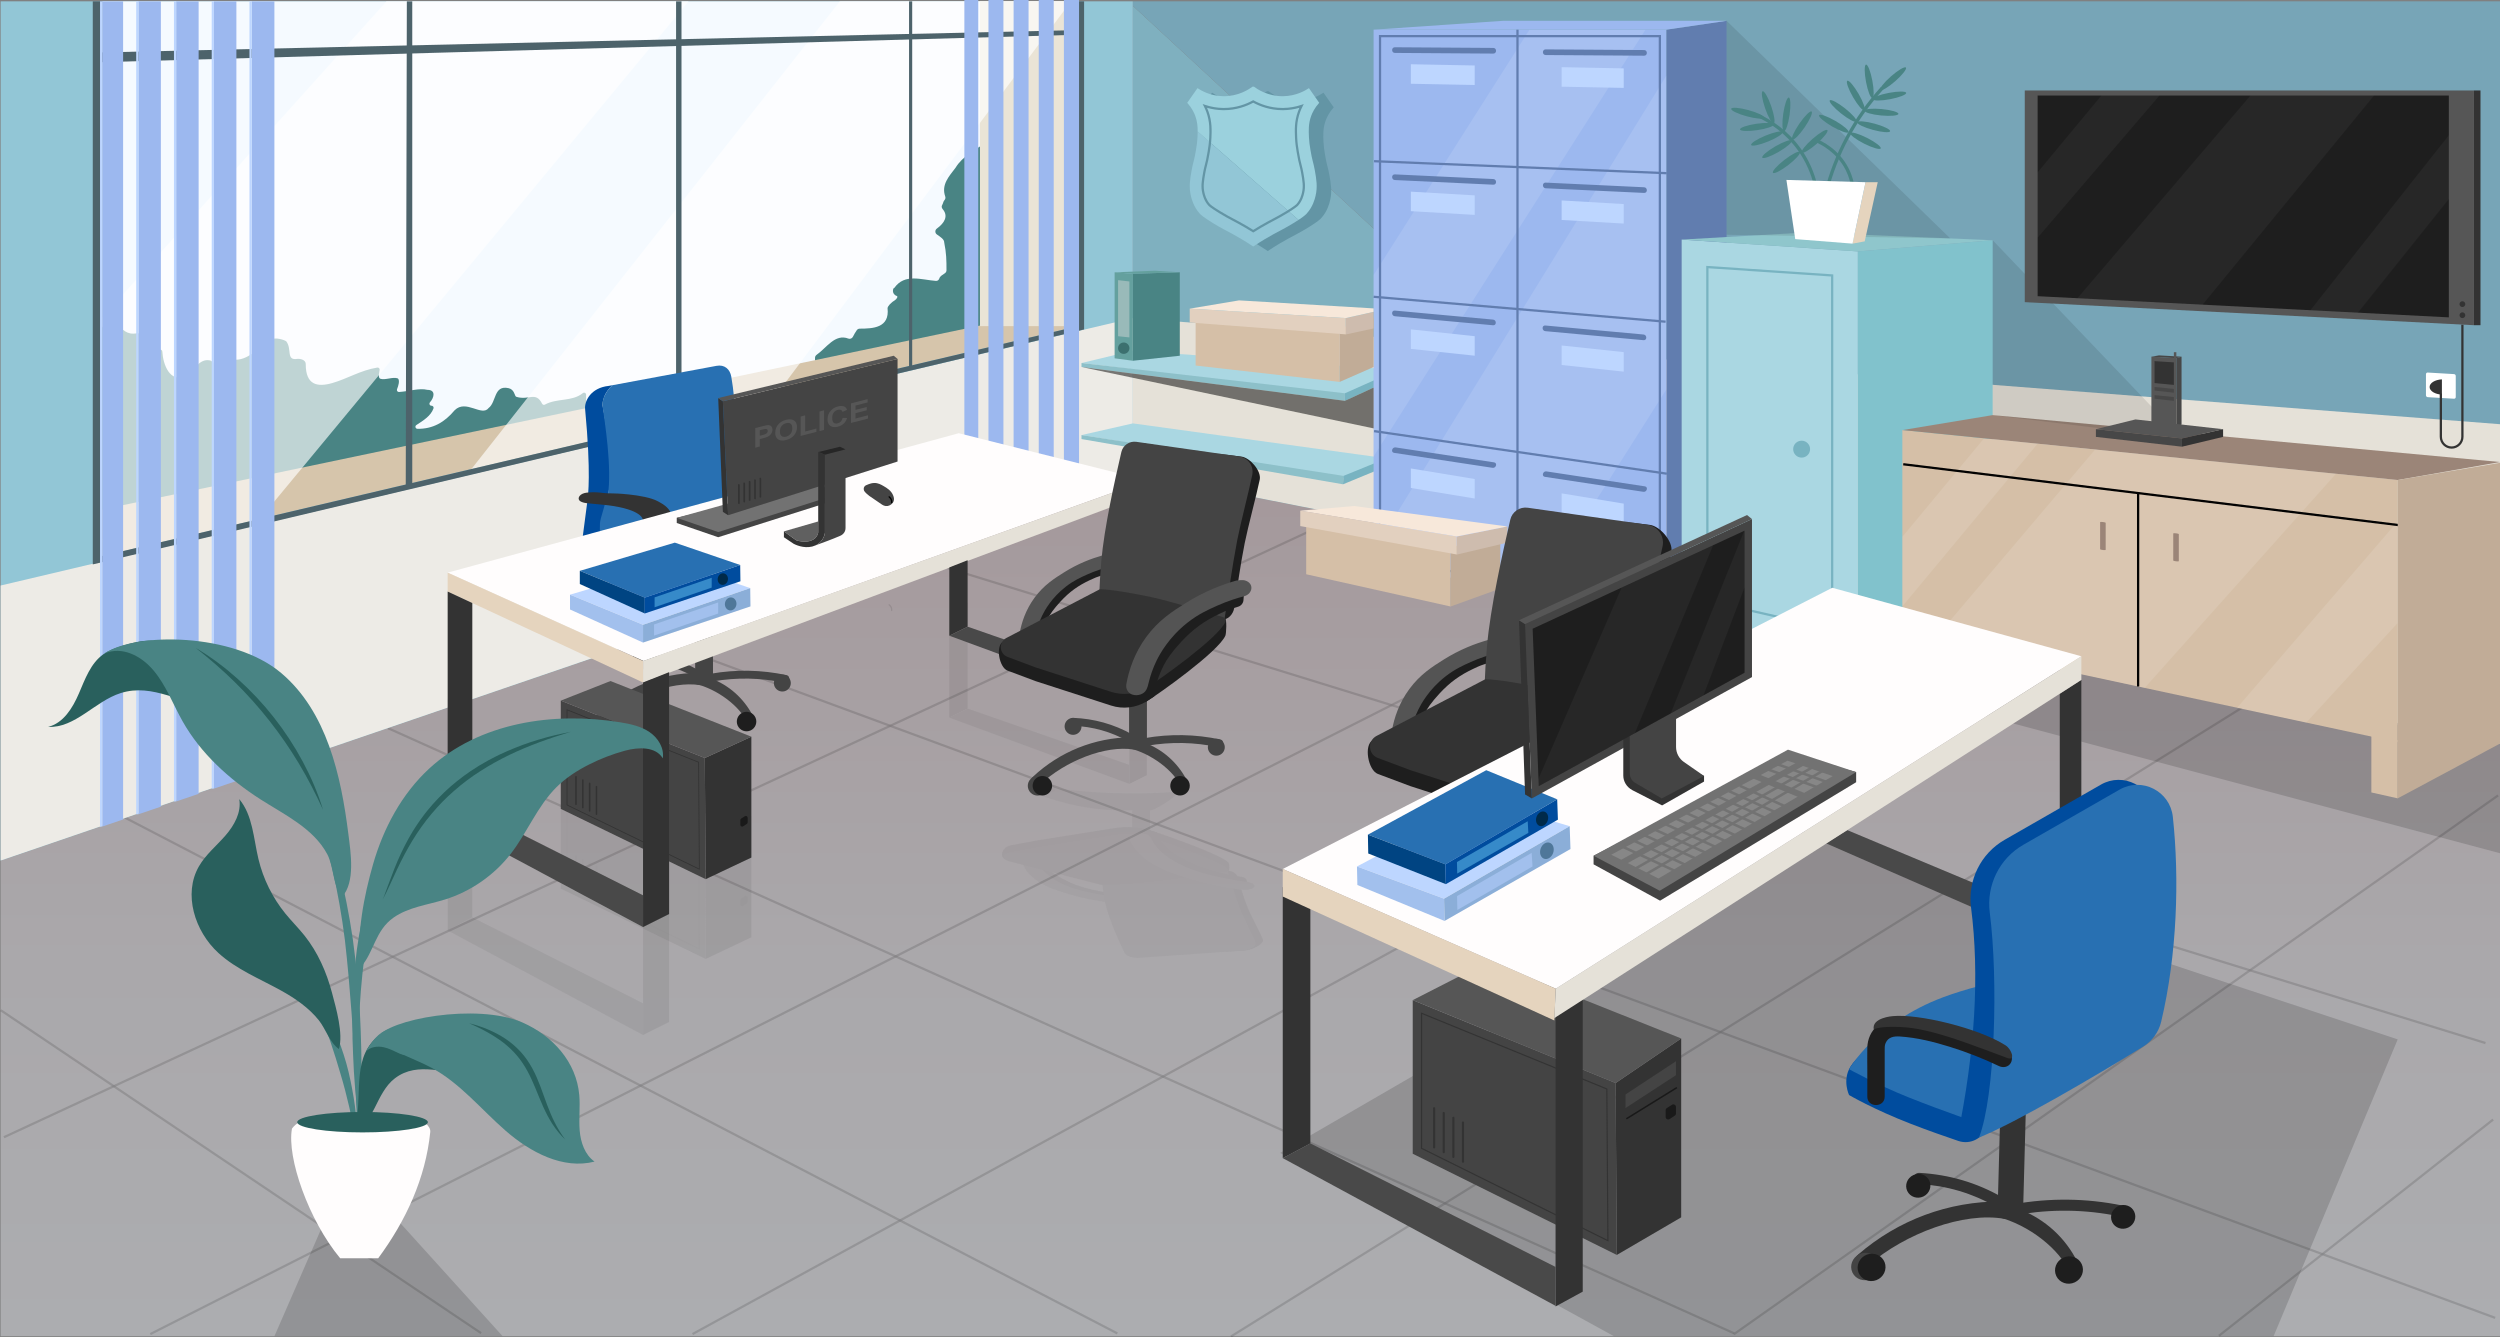 <?xml version="1.0" encoding="utf-8"?>
<svg xmlns="http://www.w3.org/2000/svg" id="Layer_1" style="enable-background:new 0 0 3000 1604.614;" version="1.1" viewBox="0 0 3000 1604.614" x="0px" y="0px">
<rect x="0" y="0" width="3000" height="1604.614" fill="#808080" stroke="none"/>
<g>
	<g>
		<linearGradient gradientUnits="userSpaceOnUse" id="SVGID_1_" x1="1500.38" x2="1500.38" y1="567.775" y2="1603.46">
			<stop offset="0" style="stop-color:#A4989B"/>
			<stop offset="0.067" style="stop-color:#A59A9D"/>
			<stop offset="0.565" style="stop-color:#AAA8AB"/>
			<stop offset="1" style="stop-color:#ACADB0"/>
		</linearGradient>
		<polygon points="3000,892.273 1359.403,567.775 0.759,1032.676 0.759,1603.46 3000,1603.46" style="fill:url(#SVGID_1_);"/>
		<g style="opacity:0.29;">
			<g style="opacity:0.47;">
				
					<rect height="2.72" style="fill:#020202;" transform="matrix(0.907 -0.421 0.421 0.907 -342.442 432.565)" width="1771.646" x="-77.597" y="990.304"/>
			</g>
			<g style="opacity:0.47;">
				
					<rect height="2.72" style="fill:#020202;" transform="matrix(0.892 -0.452 0.452 0.892 -402.188 610.112)" width="2009.036" x="71.777" y="1145.755"/>
			</g>
			<g style="opacity:0.47;">
				
					<rect height="2.72" style="fill:#020202;" transform="matrix(0.877 -0.48 0.48 0.877 -375.357 907.282)" width="1723.312" x="725.428" y="1186.528"/>
			</g>
			<g style="opacity:0.47;">
				
					<rect height="2.72" style="fill:#020202;" transform="matrix(0.849 -0.528 0.528 0.849 -304.535 1312.002)" width="1569.09" x="1359.102" y="1187.557"/>
			</g>
			<g style="opacity:0.47;">
				
					<rect height="2.72" style="fill:#020202;" transform="matrix(0.817 -0.576 0.576 0.817 -272.337 1696.864)" width="1122.58" x="1978.918" y="1276.616"/>
			</g>
			<g style="opacity:0.47;">
				
					<rect height="2.72" style="fill:#020202;" transform="matrix(0.785 -0.619 0.619 0.785 -305.235 2067.07)" width="419.229" x="2618.66" y="1472.35"/>
			</g>
			<g style="opacity:0.47;">
				
					<rect height="1962.313" style="fill:#020202;" transform="matrix(0.295 -0.955 0.955 0.295 523.211 2633.141)" width="2.72" x="2045.398" y="-19.3"/>
			</g>
			<g style="opacity:0.47;">
				
					<rect height="2361.717" style="fill:#020202;" transform="matrix(0.346 -0.938 0.938 0.346 133.818 2537.089)" width="2.72" x="1885.563" y="-8.311"/>
			</g>
			<g style="opacity:0.47;">
				
					<rect height="1771.374" style="fill:#020202;" transform="matrix(0.41 -0.912 0.912 0.41 -377.736 1891.131)" width="2.72" x="1272.399" y="352.025"/>
			</g>
			<g style="opacity:0.47;">
				
					<rect height="1354.548" style="fill:#020202;" transform="matrix(0.461 -0.887 0.887 0.461 -743.301 1351.312)" width="2.72" x="739.259" y="610.196"/>
			</g>
			<g style="opacity:0.47;">
				
					<rect height="694.527" style="fill:#020202;" transform="matrix(0.558 -0.83 0.83 0.558 -1039.026 861.37)" width="2.72" x="287.597" y="1058.637"/>
			</g>
		</g>
	</g>
	<polygon points="1359.402,567.775 2130.343,720.261 1359.402,7.021" style="fill:#7FB0BF;"/>
	<polygon points="3000,1.559 1359.402,1.559 1359.402,7.021 2130.343,720.261 3000,892.273" style="fill:#77A5B7;"/>
	<polygon points="1359.403,1.559 0.759,1.559 0.759,1032.676 1359.403,567.775" style="fill:#92C6D6;"/>
	<polygon points="0.759,1032.676 0.759,702.625 1359.403,381.734 1359.403,567.775" style="fill:#EDEBE6;"/>
	<polygon points="1359.403,381.734 3000,509.043 3000,892.273 1359.403,567.775" style="fill:#E5E1D8;"/>
	<g>
		<polygon points="1297.805,522.087 1612.18,573.786 1673.79,551.395 1359.403,508.06" style="fill:#AAD7E2;"/>
		<polygon points="1297.805,522.087 1297.805,526.875 1611.613,581.167 1612.18,571.066" style="fill:#8DC0C9;"/>
		<polygon points="1611.613,581.167 1667.477,558.103 1673.79,545.955 1612.18,571.066" style="fill:#78B3C1;"/>
	</g>
	<g>
		<polygon points="1297.805,435.624 1613.899,474.65 1705.323,445.967 1359.535,420.759" style="fill:#AAD7E2;"/>
		<polygon points="1297.805,435.624 1297.805,440.412 1613.899,480.982 1613.899,471.93" style="fill:#8DC0C9;"/>
		<polygon points="1613.899,480.982 1670.475,454.906 1675.845,444.336 1613.899,471.93" style="fill:#78B3C1;"/>
	</g>
	<polygon points="122.682,1.559 122.682,648.125 1283.059,380.455 1283.059,1.559" style="fill:#F5FAFF;"/>
	<path d="M1283.06,129.109c0-2.984-2.978-5.062-5.773-4.015c-0.02,0.007-0.039,0.015-0.059,0.022&#xD;&#xA;		c-2.72,0-8.16,5.44-10.88,8.16c-16.319,13.6-46.239-16.319-48.958-2.72c-8.145,38.011-54.235,43.499-70.631,70.574&#xD;&#xA;		c-0.057,0.094-0.118,0.185-0.184,0.273c-7.552,10.043-17.348,20.105-12.272,34.464c0.566,1.602,0.049,3.27-1.107,4.515&#xD;&#xA;		c-1.31,1.41-1.486,3.954-2.569,5.591c-1.003,1.517-0.642,3.524,0.54,4.906c7.186,8.402,2.336,16.636-6.974,23.438&#xD;&#xA;		c-2.383,1.741-2.355,5.301,0.046,7.017c4.472,3.195,8.833,5.719,8.833,9.696c2.574,12.872,2.712,20.87,2.72,33.221&#xD;&#xA;		c0.001,1.446-0.705,2.813-1.903,3.623c-2.48,1.678-5.854,3.532-6.637,6.141c-0.556,1.854-2.109,3.222-4.039,3.08&#xD;&#xA;		c-17.906-1.318-37.421-9.247-49.978,8.333c-1.945,0-3.548,7.568,2.898,9.726c1.823,0.61-0.248,3.83-1.895,4.82&#xD;&#xA;		c-4.811,2.892-9.163,7.501-9.163,9.933c2.612,23.508-17.351,24.441-33.393,24.478c-1.334,0.003-2.585,0.597-3.391,1.66&#xD;&#xA;		c-1.598,2.107-3.196,4.99-4.794,8.095c-1.013,1.968-3.354,2.975-5.418,2.177c-16.057-6.206-26.203,11.1-38.081,19.43&#xD;&#xA;		c-1.196,0.839-1.961,2.158-1.961,3.619l0,5.717c0,1.715-1.034,3.259-2.6,3.958c-4.953,2.211-9.345,4.44-13.392,6.796&#xD;&#xA;		c-4.261,2.48-1.607,9.036,3.197,7.928l314.464-72.539c1.963-0.453,3.354-2.201,3.354-4.215V129.109z" style="fill:#498484;"/>
	<path d="M735.964,475.986c-9.784-4.892-19.567,3.413-29.351,7.114c-1.59,0.601-3.288-0.606-3.288-2.305&#xD;&#xA;		v-7.158c0-2.062-2.383-3.164-3.985-1.866c-12.95,10.493-31.043,5.744-45.523,13.773c-1.181,0.655-2.677,0.121-3.287-1.085&#xD;&#xA;		c-7.653-15.135-15.633-3.74-30.63-8.193c-0.579-0.172-1.077-0.558-1.395-1.071c-0.943-1.523-1.862-7.961-8.215-9.405&#xD;&#xA;		c-17.952-4.082-14.495,16.726-23.921,23.795c-8.16,10.88-27.199-10.88-40.799,2.72c-12.085,14.502-26.318,22.56-44.607,22.267&#xD;&#xA;		c-2.42-0.039-3.361-3.159-1.342-4.495c8.514-5.632,17.252-10.782,20.568-19.967c0.569-1.576-0.649-3.246-2.325-3.246h-0.104&#xD;&#xA;		c-2.145,0-3.194-2.519-1.769-4.122c5.1-5.737,7.14-14.917-3.06-14.917c-9.807-2.452-21.825,1.727-34.061,2.574&#xD;&#xA;		c-1.799,0.125-3.119-1.676-2.442-3.348c1.867-4.617,3.135-9.845,1.555-12.312c-0.233-0.364-0.608-0.624-1.013-0.774&#xD;&#xA;		c-5.405-2.008-15.178,2.536-20.574,0.514c-0.393-0.147-0.757-0.403-0.998-0.746c-1.592-2.263-0.393-5.966,0.167-9.964&#xD;&#xA;		c0.223-1.589-1.204-2.964-2.788-2.707c-20.265,3.295-35.939,13.419-54.083,18.603c-18.065,5.162-31.811,2.248-31.811-22.587&#xD;&#xA;		c0-6.386-8.544-6.697-10.294-6.413c-13.492,2.189-6.026-11.68-12.967-20.942c-0.993-1.326-14.014-6.088-18.366-1.736&#xD;&#xA;		c-18.086,10.335-28.809,28.032-50.82,22.785c-1.308-0.312-2.783,0.344-3.1,1.651c-0.696,2.872-5.918,3.307-5.918,5.483&#xD;&#xA;		c-5.44,2.72-10.88-5.44-13.6-5.44c-13.6-2.72-19.039,13.6-29.919,19.039c-17.932,7.685-26.213-13.581-27.116-29.715&#xD;&#xA;		c-0.082-1.463-1.454-2.464-2.895-2.197c-7.012,1.299-13.79-1.222-18.587-5.813c-0.241-0.23-0.438-0.502-0.578-0.804&#xD;&#xA;		c-2.507-5.428-2.652-13.149-7.943-13.149c-13.6,2.72-16.32-5.44-24.479-8.16c-5.557-2.084-10.937-1.861-16.048-0.057&#xD;&#xA;		c-0.956,0.337-1.572,1.277-1.572,2.291v251.155c0,1.57,1.46,2.731,2.989,2.378l639.462-147.508c1.846-0.426,2.536-2.709,1.23-4.081&#xD;&#xA;		C757.917,486.974,745.931,480.969,735.964,475.986z" style="fill:#498484;"/>
	<polygon points="1293.939,391.335 1175.881,390.722 122.682,611.371 122.682,667.165" style="fill:#D6C5AB;"/>
	<polygon points="1999.543,35.617 2071.917,24.974 2071.917,719.616 1999.543,754.657" style="fill:#617DAF;"/>
	<g>
		<polygon points="2017.991,287.505 2017.991,745.609 2229.436,793.66 2229.436,301.696" style="fill:#AAD7E2;"/>
		<g>
			<path d="M2199.955,756.73l-152.484-34.654V319.028l152.484,10.236V756.73z M2050.192,719.905&#xD;&#xA;				l147.042,33.418V331.808l-147.042-9.871V719.905z" style="fill:#78B3C1;"/>
		</g>
		<polygon points="2229.436,793.66 2391.211,700.92 2391.211,288.274 2229.436,301.696" style="fill:#81C2CC;"/>
		<polygon points="2017.991,287.505 2168.299,278.903 2391.211,288.274 2229.436,301.696" style="fill:#8FC6CC;"/>
		<circle cx="2161.958" cy="538.981" r="10.155" style="fill:#78B3C1;"/>
	</g>
	<polygon points="3000,892.273 3000,1023.908 2282.807,832.704 2282.807,763.064" style="opacity:0.15;"/>
	<g>
		<polygon points="2282.807,516.096 2877.249,576.012 2877.249,890.666 2282.807,763.064" style="fill:#D5BFA7;"/>
		<polygon points="2514.166,539.416 2318.141,770.649 2573.645,825.495 2803.173,568.546" style="opacity:0.11;fill:#FFFFFF;"/>
		<polygon points="2877.248,625.592 2684.531,849.297 2767.5,867.107 2877.248,747.531" style="opacity:0.11;fill:#FFFFFF;"/>
		<polygon points="2445.137,532.458 2380.873,525.981 2282.807,644.185 2282.807,727.652" style="opacity:0.11;fill:#FFFFFF;"/>
		<g>
			
				<rect height="598.888" style="fill:#020202;" transform="matrix(0.122 -0.993 0.993 0.122 1676.123 3083.061)" width="2.72" x="2578.668" y="295.058"/>
		</g>
		<polygon points="2282.807,742.459 2282.807,805.472 2314.423,812.567 2314.423,742.459" style="fill:#D5BFA7;"/>
		<polygon points="2845.633,882.485 2845.633,950.937 2877.249,958.033 2877.249,887.925" style="fill:#D5BFA7;"/>
		<polygon points="2314.423,812.567 2366.228,780.971 2314.423,769.85" style="fill:#C1AC97;"/>
		<polygon points="2282.807,516.096 2391.211,498.121 3000,554.412 2877.249,576.012" style="fill:#9B8578;"/>
		<polygon points="2877.249,958.033 3000,892.273 3000,555.383 2877.249,576.012" style="fill:#C1AC97;"/>
		<g>
			<rect height="231.047" style="fill:#020202;" width="2.721" x="2564.381" y="592.751"/>
		</g>
		<g>
			<path d="M2520.141,626.636c0,10.787,0,21.574,0,32.361c0,0.818,6.675,1.622,6.675,0.802&#xD;&#xA;				c0-10.787,0-21.574,0-32.362C2526.816,626.621,2520.141,625.817,2520.141,626.636L2520.141,626.636z" style="fill:#9B8578;"/>
		</g>
		<g>
			<path d="M2607.896,640.195c0,10.787,0,21.574,0,32.362c0,0.818,6.674,1.622,6.674,0.802&#xD;&#xA;				c0-10.787,0-21.574,0-32.362C2614.57,640.179,2607.896,639.375,2607.896,640.195L2607.896,640.195z" style="fill:#9B8578;"/>
		</g>
	</g>
	<g>
		<path d="M2180.984,785.674l-0.304-0.608c0.273-0.137,0.562-0.214,0.933-0.252l0.009-0.011l0.214,0.645l-0.082,0.027&#xD;&#xA;			C2181.396,785.519,2181.181,785.575,2180.984,785.674z"/>
	</g>
	<g>
		<polygon points="2180.92,785.698 2180.745,785.041 2181.623,784.802 2181.837,785.447 2181.756,785.474"/>
	</g>
	<rect height="389.776" style="fill:#EAE4D6;" width="118.01" x="1175.929" y="1.559"/>
	<polygon points="463.793,1.559 122.682,380.957 122.682,667.165 311.929,622.597 &#xD;&#xA;		826.345,1.559" style="opacity:0.65;fill:#FFFFFF;"/>
	<polygon points="1007.836,1.559 565.699,562.835 928.833,477.317 1285.519,1.256" style="opacity:0.65;fill:#FFFFFF;"/>
	<g style="opacity:0.1;">
		<polygon points="846.793,1150.705 901.63,1124.777 901.63,979.708 845.772,1005.3" style="fill:#333333;"/>
		<polygon points="846.793,1150.705 672.945,1066.361 672.945,936.422 845.772,1005.3" style="fill:#444444;"/>
		<g>
			<path d="M839.714,1139.516l-159.771-77.515V946.716l158.862,63.313l0.003,0.339L839.714,1139.516z&#xD;&#xA;				 M680.952,1061.369l157.743,76.532l-0.893-127.186l-156.851-62.512V1061.369z" style="fill:#333333;"/>
		</g>
		<polygon points="901.63,979.708 732.564,912.927 672.945,936.422 845.772,1005.3" style="fill:#565656;"/>
		<path d="M691.173,1061.788L691.173,1061.788c-0.522,0.004-0.949-0.417-0.949-0.936v-33.082&#xD;&#xA;			c0-0.519,0.427-0.946,0.949-0.95l0,0c0.522-0.004,0.949,0.417,0.949,0.936v33.082&#xD;&#xA;			C692.123,1061.357,691.695,1061.784,691.173,1061.788z" style="fill:#333333;"/>
		<path d="M699.373,1065.757L699.373,1065.757c-0.522,0.004-0.949-0.417-0.949-0.936v-33.082&#xD;&#xA;			c0-0.519,0.427-0.946,0.949-0.95l0,0c0.522-0.004,0.949,0.417,0.949,0.936v33.082&#xD;&#xA;			C700.322,1065.326,699.895,1065.754,699.373,1065.757z" style="fill:#333333;"/>
		<path d="M707.572,1069.727L707.572,1069.727c-0.522,0.004-0.949-0.417-0.949-0.936v-33.082&#xD;&#xA;			c0-0.518,0.427-0.946,0.949-0.95l0,0c0.522-0.004,0.949,0.417,0.949,0.936v33.082&#xD;&#xA;			C708.522,1069.296,708.094,1069.723,707.572,1069.727z" style="fill:#333333;"/>
		<path d="M715.772,1073.696L715.772,1073.696c-0.522,0.004-0.949-0.417-0.949-0.936v-33.082&#xD;&#xA;			c0-0.519,0.427-0.946,0.949-0.949l0,0c0.522-0.004,0.949,0.417,0.949,0.936v33.082&#xD;&#xA;			C716.721,1073.265,716.294,1073.692,715.772,1073.696z" style="fill:#333333;"/>
		<path d="M888.391,1079.851v5.617c0,1.753,1.965,2.787,3.437,1.809l4.375-2.907&#xD;&#xA;			c0.62-0.411,0.992-1.103,0.992-1.841v-5.511c0-1.736-1.931-2.773-3.405-1.83l-4.375,2.801&#xD;&#xA;			C888.777,1078.397,888.391,1079.099,888.391,1079.851z" style="fill:#191919;"/>
	</g>
	<g>
		<polygon points="1648.319,671.295 1648.319,35.617 1999.543,35.617 1999.543,754.657" style="fill:#9CB8EF;"/>
		<polygon points="1999.543,90.868 1648.319,661.134 1648.319,671.295 1841.412,717.125 &#xD;&#xA;			1999.543,467.513" style="opacity:0.11;fill:#FFFFFF;"/>
		<polygon points="1835.346,35.617 1648.319,329.981 1648.319,547.792 1974.594,35.617" style="opacity:0.11;fill:#FFFFFF;"/>
		<g>
			<path d="M1993.194,746.625l-338.523-80.347V41.967h338.523V746.625z M1657.39,664.128l333.084,79.056&#xD;&#xA;				V44.687H1657.39V664.128z" style="fill:#617DAF;"/>
		</g>
		<polygon points="1648.319,35.617 1803.709,24.974 2071.917,24.974 1999.543,35.617" style="fill:#9CB8EF;"/>
		<g>
			
				<rect height="354.912" style="fill:#617DAF;" transform="matrix(0.144 -0.99 0.99 0.144 1023.887 2270.321)" width="2.72" x="1822.571" y="366.014"/>
		</g>
		<g>
			<rect height="677.166" style="fill:#617DAF;" width="2.721" x="1819.615" y="35.617"/>
		</g>
		<g>
			<path d="M1853.893,572.237c39.38,5.978,78.759,11.956,118.139,17.933c4.281,0.65,6.127-5.901,1.808-6.557&#xD;&#xA;				c-39.38-5.978-78.759-11.956-118.139-17.933C1851.419,565.031,1849.574,571.582,1853.893,572.237L1853.893,572.237z" style="fill:#617DAF;"/>
		</g>
		<g>
			<path d="M1672.937,543.448c39.38,5.978,78.759,11.956,118.139,17.933c4.281,0.65,6.127-5.901,1.808-6.557&#xD;&#xA;				c-39.38-5.978-78.759-11.956-118.139-17.933C1670.464,536.241,1668.618,542.792,1672.937,543.448L1672.937,543.448z" style="fill:#617DAF;"/>
		</g>
		<g>
			
				<rect height="351.786" style="fill:#617DAF;" transform="matrix(0.085 -0.996 0.996 0.085 1299.651 2155.894)" width="2.719" x="1822.216" y="194.475"/>
		</g>
		<g>
			<path d="M1854.379,397.398c39.3,3.607,78.6,7.214,117.9,10.821c4.356,0.4,4.329-6.403,0-6.8&#xD;&#xA;				c-39.3-3.607-78.6-7.214-117.9-10.821C1850.023,390.198,1850.051,397.001,1854.379,397.398L1854.379,397.398z" style="fill:#617DAF;"/>
		</g>
		<g>
			<path d="M1673.79,379.502c39.3,3.607,78.6,7.214,117.9,10.821c4.356,0.4,4.329-6.402,0-6.8&#xD;&#xA;				c-39.3-3.607-78.6-7.214-117.9-10.821C1669.434,372.302,1669.461,379.105,1673.79,379.502L1673.79,379.502z" style="fill:#617DAF;"/>
		</g>
		<g>
			
				<rect height="351.516" style="fill:#617DAF;" transform="matrix(0.041 -0.999 0.999 0.041 1549.596 2014.534)" width="2.72" x="1822.571" y="24.507"/>
		</g>
		<g>
			<path d="M1854.796,225.927c39.38,1.861,78.759,3.722,118.139,5.583c4.375,0.207,4.364-6.594,0-6.8&#xD;&#xA;				c-39.38-1.861-78.759-3.722-118.139-5.583C1850.422,218.921,1850.432,225.721,1854.796,225.927L1854.796,225.927z" style="fill:#617DAF;"/>
		</g>
		<g>
			<path d="M1673.841,216.055c39.38,1.861,78.759,3.722,118.139,5.583c4.375,0.207,4.364-6.594,0-6.8&#xD;&#xA;				c-39.38-1.861-78.759-3.722-118.139-5.583C1669.467,209.048,1669.477,215.849,1673.841,216.055L1673.841,216.055z" style="fill:#617DAF;"/>
		</g>
		<g>
			<path d="M1854.796,66.052c39.38,0.267,78.759,0.533,118.139,0.8c4.376,0.03,4.381-6.77,0-6.8&#xD;&#xA;				c-39.38-0.267-78.759-0.533-118.139-0.8C1850.42,59.223,1850.415,66.022,1854.796,66.052L1854.796,66.052z" style="fill:#617DAF;"/>
		</g>
		<g>
			<path d="M1673.841,63.506c39.38,0.267,78.759,0.533,118.139,0.8c4.376,0.03,4.381-6.77,0-6.8&#xD;&#xA;				c-39.38-0.267-78.759-0.533-118.139-0.8C1669.465,56.677,1669.46,63.477,1673.841,63.506L1673.841,63.506z" style="fill:#617DAF;"/>
		</g>
		<polygon points="1693.021,77.095 1693.021,100.51 1769.651,101.999 1769.651,78.584" style="fill:#BDD6FF;"/>
		<polygon points="1873.954,80.611 1873.954,104.026 1948.457,105.474 1948.457,82.059" style="fill:#BDD6FF;"/>
		<polygon points="1693.021,229.983 1693.021,253.398 1769.651,257.866 1769.651,234.451" style="fill:#BDD6FF;"/>
		<polygon points="1873.954,240.532 1873.954,263.947 1948.457,268.291 1948.457,244.876" style="fill:#BDD6FF;"/>
		<polygon points="1693.021,395.25 1693.021,418.664 1769.651,426.855 1769.651,403.44" style="fill:#BDD6FF;"/>
		<polygon points="1873.954,414.589 1873.954,438.004 1948.457,445.967 1948.457,422.552" style="fill:#BDD6FF;"/>
		<polygon points="1693.021,562.159 1693.021,585.574 1769.651,598.232 1769.651,574.817" style="fill:#BDD6FF;"/>
		<polygon points="1873.954,592.047 1873.954,615.462 1948.457,627.769 1948.457,604.354" style="fill:#BDD6FF;"/>
	</g>
	<polygon points="1094.644,440.448 1094.644,1.559 1090.854,1.559 1090.854,443.621" style="fill:#4D636B;"/>
	<polygon points="817.801,506.323 817.801,1.559 811.291,1.559 811.291,509.496" style="fill:#4D636B;"/>
	<polygon points="494.72,583.245 494.72,1.559 488.21,1.559 486.886,585.052" style="fill:#4D636B;"/>
	<polygon points="1298.255,35.972 121.086,62.934 121.086,74.642 1298.255,41.53" style="fill:#4D636B;"/>
	<polygon points="1300.914,1.559 1300.914,395.356 111.33,677.281 111.33,1.559 122.682,1.559 &#xD;&#xA;		122.682,667.165 1293.939,391.335 1293.939,1.559" style="fill:#4D636B;"/>
	<g>
		<polygon points="1186.144,0 1186.144,627.751 1204.103,621.772 1204.103,0" style="fill:#9CB8EF;"/>
		<polygon points="1157.235,0 1157.235,637.375 1173.924,631.819 1173.924,0" style="fill:#9CB8EF;"/>
		<polygon points="1246.502,0 1246.502,607.657 1264.461,601.678 1264.461,0" style="fill:#9CB8EF;"/>
		<polygon points="1276.681,0 1276.681,597.61 1294.844,591.563 1294.844,0" style="fill:#9CB8EF;"/>
		<polygon points="1216.323,0 1216.323,617.704 1234.282,611.725 1234.282,0" style="fill:#9CB8EF;"/>
	</g>
	<g>
		<g>
			<polygon points="166.083,1.559 166.083,977.121 193.046,967.964 193.046,1.559" style="fill:#9CB8EF;"/>
			<polygon points="122.682,1.559 122.682,991.86 147.736,983.351 147.736,1.559" style="fill:#9CB8EF;"/>
			<polygon points="256.7,1.559 256.7,946.346 283.663,937.19 283.663,1.559" style="fill:#9CB8EF;"/>
			<polygon points="329.278,1.559 302.009,1.559 302.009,930.959 329.278,921.699" style="fill:#9CB8EF;"/>
			<polygon points="211.392,1.559 211.392,961.734 238.354,952.577 238.354,1.559" style="fill:#9CB8EF;"/>
		</g>
		<rect height="929.401" style="fill:#BDD6FF;" width="2.636" x="299.372" y="1.559"/>
		<rect height="944.788" style="fill:#BDD6FF;" width="2.636" x="254.064" y="1.559"/>
		<rect height="960.175" style="fill:#BDD6FF;" width="2.636" x="208.755" y="1.559"/>
		<rect height="975.562" style="fill:#BDD6FF;" width="2.636" x="163.446" y="1.559"/>
		<rect height="990.301" style="fill:#BDD6FF;" width="2.636" x="120.046" y="1.559"/>
	</g>
	<polygon points="1297.805,440.412 1648.319,514.064 1648.319,465.117 1613.899,480.982" style="opacity:0.5;"/>
	<path d="M2944.862,478.466l-31.675-1.886c-1.121-0.067-2.038-1.079-2.038-2.25v-25.285&#xD;&#xA;		c0-1.171,0.917-2.074,2.038-2.007l31.675,1.886c1.121,0.067,2.038,1.079,2.038,2.25v25.285&#xD;&#xA;		C2946.9,477.629,2945.983,478.533,2944.862,478.466z" style="fill:#FFFFFF;"/>
	<g>
		<path d="M2941.954,538.427c-7.878,0-14.289-6.41-14.289-14.289v-51.937h2.721v51.937&#xD;&#xA;			c0,6.379,5.189,11.569,11.568,11.569c6.379,0,11.568-5.19,11.568-11.569V389.519h2.721v134.619&#xD;&#xA;			C2956.243,532.017,2949.832,538.427,2941.954,538.427z" style="fill:#333333;"/>
	</g>
	<path d="M2915.52,464.396c0,4.83,6.547,8.78,14.767,9.152v-18.304&#xD;&#xA;		C2922.067,455.616,2915.52,459.566,2915.52,464.396z" style="fill:#333333;"/>
	<g>
		<polygon points="1337.539,429.983 1337.539,326.745 1359.403,328.54 1359.403,432.904" style="fill:#64A09E;"/>
		<polygon points="1359.403,432.904 1415.756,426.884 1415.756,326.745 1359.403,328.54" style="fill:#498484;"/>
		<polygon points="1337.539,326.745 1359.403,328.54 1415.756,326.745 1385.788,324.842" style="fill:#64A09E;"/>
		<polygon points="1341.703,336.191 1355.278,337.743 1355.278,404.883 1341.703,403.464" style="fill:#99BAB9;"/>
		<path d="M1355.319,417.832c0,3.772-3.058,6.829-6.829,6.829c-3.772,0-6.829-3.058-6.829-6.829&#xD;&#xA;			c0-3.772,3.058-6.829,6.829-6.829C1352.262,411.003,1355.319,414.061,1355.319,417.832z" style="fill:#3C706F;"/>
	</g>
	<g>
		<polygon points="1434.747,438.677 1607.605,458.303 1607.605,394.116 1434.747,379.64" style="fill:#D5BFA7;"/>
		<polygon points="1607.605,458.303 1648.319,440.412 1648.319,381.734 1607.605,394.116" style="fill:#C1AC97;"/>
		<polygon points="1615.247,381.735 1614.97,381.718 1614.97,401.251 1615.247,401.276 1648.319,394.116 &#xD;&#xA;			1648.319,374.2" style="fill:#CEBCAE;"/>
		<polygon points="1427.651,370.368 1427.651,387.03 1614.97,401.251 1614.97,381.718" style="fill:#E2D0BF;"/>
		<polygon points="1427.651,370.368 1486.825,360.448 1648.319,370.086 1648.319,374.2 1614.97,381.718" style="fill:#F7E8DA;"/>
	</g>
	<g>
		<polygon points="1567.431,689.111 1740.687,727.799 1740.687,656.778 1567.431,623.787" style="fill:#D5BFA7;"/>
		<polygon points="1740.687,727.799 1800.393,706.203 1800.393,641.278 1740.687,656.778" style="fill:#C1AC97;"/>
		<polygon points="1748.348,643.829 1748.07,643.783 1748.07,665.397 1748.348,665.451 1808.836,651.129 &#xD;&#xA;			1808.836,631.747" style="fill:#CEBCAE;"/>
		<polygon points="1560.318,612.831 1560.318,631.268 1748.07,665.397 1748.07,643.783" style="fill:#E2D0BF;"/>
		<polygon points="1560.318,612.831 1624.532,607.239 1808.836,631.747 1748.07,643.783" style="fill:#F7E8DA;"/>
	</g>
	<g style="opacity:0.1;">
		<g>
			<polygon points="771.644,948.514 771.644,1242.028 802.931,1226.366 802.931,936.121" style="fill:#333333;"/>
			<polygon points="537.195,839.387 537.195,1116.547 566.777,1100.792 566.777,853.148" style="fill:#333333;"/>
			<polygon points="771.644,1242.028 537.195,1116.547 566.777,1100.792 771.644,1203.89" style="fill:#494949;"/>
			<polygon points="1376.167,690.784 1376.167,930.18 1355.272,940.64 1355.272,699.06" style="fill:#333333;"/>
			<polygon points="1139.19,732.038 1139.19,861.17 1161.135,850.286 1161.135,723.345" style="fill:#333333;"/>
			<polygon points="1355.272,940.64 1139.19,861.17 1161.135,850.286 1355.272,917.908" style="fill:#494949;"/>
		</g>
		<g>
			<path d="M1066.403,726.301c1.818,1.547,3.17,3.537,2.793,6.025c-0.154,1.016,1.4,1.454,1.556,0.429&#xD;&#xA;				c0.466-3.071-0.897-5.628-3.208-7.595C1066.757,724.491,1065.611,725.627,1066.403,726.301L1066.403,726.301z"/>
		</g>
	</g>
	<g style="opacity:0.06;">
		<g>
			<rect height="35.781" style="fill:#444444;" width="21.383" x="1358.634" y="968.657"/>
			<g>
				<path d="M1344.232,972.398c-44.264-0.283-82.879-12.549-105.539-21.742&#xD;&#xA;					c-6.117-2.482,7.005-9.162,13.438-7.752c43.529,9.545,117.293,11.281,160.684,6.942c8.068-0.807-24.59,22.616-32.799,22.563&#xD;&#xA;					L1344.232,972.398z" style="fill:#444444;"/>
			</g>
			<path d="M1260.72,946.472c0-3.179-5.243-5.756-11.71-5.756s-11.71,2.577-11.71,5.756&#xD;&#xA;				s5.243,5.756,11.71,5.756S1260.72,949.651,1260.72,946.472z" style="fill:#444444;"/>
			<path d="M1266.605,946.472c0-3.179-5.243-5.756-11.71-5.756c-6.467,0-11.71,2.577-11.71,5.756&#xD;&#xA;				s5.243,5.756,11.71,5.756C1261.362,952.228,1266.605,949.651,1266.605,946.472z" style="fill:#1E1E1E;"/>
		</g>
		<path d="M1332.509,1073.698c-0.194-1.38-2.14-2.553-4.851-2.935c-8.1-1.142-9.953-1.551-15.976-2.94&#xD;&#xA;			c-13.781-3.177-24.414-6.792-35.538-12.754c-8.028-4.303-12.452-7.397-15.369-10.255c-4.964-4.863-7.296-8.909-8.411-13.534&#xD;&#xA;			l-8.231-2.594c-0.745,3.691,0.62,10.909,5.775,17.118c9.682,11.659,17.84,16.169,22.51,18.199&#xD;&#xA;			c11.434,4.97,22.032,7.449,31.203,9.595c15.473,3.619,19.706,3.45,29.495,4.417&#xD;&#xA;			C1332.914,1076.576,1332.712,1075.137,1332.509,1073.698z" style="fill:#1E1E1E;"/>
		<path d="M1333.893,1082.327c-2.538,0.369-6.211,0.002-7.762-0.047c-12.6-1.746-28.652-4.704-45.485-9.899&#xD;&#xA;			c-11.634-3.591-24.282-7.495-35.395-14.925c-10.759-7.194-15.659-14.738-17.875-20.8c-0.714-1.951,1.495-3.968,5.346-4.569&#xD;&#xA;			c2.421-0.378,5.082-0.37,7.562,0.088c4.789,0.884,5.917,2.475,7.451,5.787c1.198,2.324,3.238,5.541,6.831,9.138&#xD;&#xA;			c2.533,2.536,10.732,10.16,27.943,16.752c9.683,3.709,18.37,5.617,26.08,7.31c9.737,2.139,18.372,3.446,24.838,4.264&#xD;&#xA;			C1340.878,1076.528,1342.276,1081.108,1333.893,1082.327z" style="fill:#545454;"/>
		<path d="M1323.605,1054.334c12.455,0,42.858-2.643,63.933-4.898c19.136-2.047,72.727-2.302,86.216-4.293&#xD;&#xA;			c2.41-0.356,1.461-8.919,0.467-10.055c-8.303-9.479-80.032-34.453-94.496-38.803c-12.816-3.855-28.416-4.755-42.712-2.481&#xD;&#xA;			c-30.209,4.804-60.417,9.608-90.626,14.412c-11.202,2.065-22.403,4.13-33.604,6.194c-10.104,1.862-14.782,14.687-5.213,17.138&#xD;&#xA;			C1244.973,1041.13,1286.202,1044.752,1323.605,1054.334z" style="fill:#1E1E1E;"/>
		<path d="M1331.761,1058.153c0.464,6.296,1.274,12.785,2.49,19.453c3.509,19.223,16.233,46.34,24.079,62.413&#xD;&#xA;			c1.884,3.86,9.706,6.385,17.993,5.826c41.178-2.773,75.99-2.417,117.167-5.191c10.572-0.712,24.047-8.608,21.938-13.562&#xD;&#xA;			c-3.944-9.263-14.196-27.989-18.021-37.403c-5.369-13.214-9.105-26.909-12.721-38.512c-1.027-3.296-7.413-7.05-14.077-6.427&#xD;&#xA;			C1424.968,1049.024,1376.934,1053.642,1331.761,1058.153z" style="fill:#1E1E1E;"/>
		<path d="M1322.775,1058.654c0.464,6.539,1.274,13.278,2.49,20.202&#xD;&#xA;			c3.509,19.964,16.233,47.764,24.079,64.457c1.884,4.009,9.706,6.63,17.993,6.051c41.177-2.88,82.355-5.76,123.533-8.64&#xD;&#xA;			c10.572-0.739,17.681-5.69,15.572-10.835c-3.944-9.62-14.196-28.706-18.021-38.482c-6.333-16.188-11.292-34.373-15.564-47.563&#xD;&#xA;			C1423.661,1048.944,1371.971,1053.552,1322.775,1058.654z" style="fill:#444444;"/>
		<path d="M1323.605,1062.429c12.455,0,42.859-2.643,63.933-4.897c19.137-2.047,70.403-9.563,83.893-11.554&#xD;&#xA;			c2.409-0.356,3.785-1.658,2.79-2.794c-8.303-9.479-80.032-34.453-94.496-38.804c-12.816-3.855-28.416-4.755-42.712-2.481&#xD;&#xA;			c-30.209,4.804-60.417,9.608-90.626,14.412c-11.201,2.065-22.403,4.129-33.605,6.194c-10.103,1.863-10.954,8.725-1.385,11.177&#xD;&#xA;			C1248.8,1043.264,1286.202,1052.847,1323.605,1062.429z" style="fill:#333333;"/>
		<path d="M1495.912,1056.032c-0.26-1.849-2.862-3.42-6.486-3.932c-10.831-1.53-13.308-2.079-21.363-3.939&#xD;&#xA;			c-18.427-4.257-32.645-9.1-47.52-17.089c-10.735-5.765-16.65-9.911-20.55-13.74c-6.637-6.516-9.756-11.938-11.246-18.135&#xD;&#xA;			l-11.006-3.475c-0.996,4.946,0.828,14.617,7.723,22.937c12.946,15.622,23.854,21.666,30.099,24.386&#xD;&#xA;			c15.289,6.66,29.461,9.982,41.723,12.856c20.689,4.85,26.349,4.622,39.44,5.918&#xD;&#xA;			C1496.453,1059.889,1496.182,1057.96,1495.912,1056.032z" style="fill:#1E1E1E;"/>
		<path d="M1497.761,1067.594c-3.393,0.494-8.305,0.002-10.379-0.063c-16.848-2.34-38.312-6.302-60.82-13.264&#xD;&#xA;			c-15.557-4.812-32.469-10.043-47.328-19.998c-14.386-9.639-20.938-19.748-23.902-27.87c-0.954-2.615,1.999-5.316,7.149-6.123&#xD;&#xA;			c3.237-0.507,6.796-0.496,10.111,0.118c6.404,1.185,7.912,3.317,9.964,7.755c1.602,3.114,4.33,7.424,9.134,12.244&#xD;&#xA;			c3.386,3.398,14.35,13.614,37.363,22.447c12.948,4.97,24.564,7.526,34.873,9.795c13.02,2.866,24.566,4.618,33.212,5.714&#xD;&#xA;			C1507.102,1059.824,1508.971,1065.961,1497.761,1067.594z" style="fill:#545454;"/>
	</g>
	<polygon points="2877.249,1247.271 2497.611,1121.359 2188.01,1005.716 1536.155,1383.508 1936.699,1603.46 &#xD;&#xA;		2728.313,1603.46" style="opacity:0.15;"/>
	<g>
		<g>
			<rect height="84.7" style="fill:#444444;" width="24.88" x="1823.153" y="952.339"/>
			<g>
				<path d="M1827.221,1017.673c-25.319-14.151-53.044-21.877-82.025-22.979&#xD;&#xA;					c-7.15-0.272-7.139,10.839,0,11.11c27.108,1.031,52.746,8.231,76.418,21.462&#xD;&#xA;					C1827.861,1030.758,1833.469,1021.166,1827.221,1017.673L1827.221,1017.673z" style="fill:#444444;"/>
			</g>
			<g>
				<path d="M1826.349,1021.722c-51.504,0.67-99.985,20.158-137.594,55.305&#xD;&#xA;					c-6.98,6.523,3.512,16.982,10.475,10.475c34.73-32.456,90.725-54.982,130.718-48.568&#xD;&#xA;					C1839.353,1040.443,1835.901,1021.597,1826.349,1021.722L1826.349,1021.722z" style="fill:#444444;"/>
			</g>
			<g>
				<path d="M1848.114,1033.669c33.264-5.781,66.454-5.101,99.454,1.932&#xD;&#xA;					c6.974,1.486,9.954-9.221,2.954-10.713c-34.948-7.448-70.147-8.052-105.361-1.932&#xD;&#xA;					C1838.13,1024.178,1841.11,1034.886,1848.114,1033.669L1848.114,1033.669z" style="fill:#444444;"/>
			</g>
			<g>
				<path d="M1823.153,1037.039c31.157,7.487,61.895,31.063,72.79,53.93&#xD;&#xA;					c3.074,6.452,12.656,0.821,9.594-5.608c-11.61-24.366-31.226-43.537-56.095-54.163c-6.502-2.778-22.5-5.983-15.938-3.179&#xD;&#xA;					L1823.153,1037.039z" style="fill:#444444;"/>
			</g>
			
				<ellipse cx="1745.196" cy="1006.524" rx="11.835" ry="11.835" style="fill:#444444;" transform="matrix(0.924 -0.383 0.383 0.924 -252.335 744.474)"/>
			
				<ellipse cx="1945.344" cy="1035.743" rx="11.835" ry="11.835" style="fill:#444444;" transform="matrix(0.924 -0.383 0.383 0.924 -248.281 823.291)"/>
			<circle cx="1695.598" cy="1089.556" r="13.625" style="fill:#444444;"/>
			<circle cx="1702.446" cy="1089.556" r="13.625" style="fill:#1E1E1E;"/>
			<circle cx="1894.662" cy="1089.556" r="13.625" style="fill:#1E1E1E;"/>
		</g>
		<path d="M1792.755,788.389c-0.226,3.267-2.49,6.042-5.644,6.947c-9.425,2.704-11.581,3.672-18.59,6.959&#xD;&#xA;			c-16.035,7.52-28.407,16.077-41.351,30.19c-9.342,10.185-14.489,17.509-17.882,24.274c-5.775,11.512-8.49,21.09-9.786,32.038&#xD;&#xA;			l-9.578,6.14c-0.866-8.738,0.721-25.824,6.72-40.521c11.265-27.599,20.757-38.275,26.191-43.081&#xD;&#xA;			c13.304-11.765,25.636-17.634,36.306-22.712c18.003-8.568,22.929-8.166,34.32-10.455&#xD;&#xA;			C1793.226,781.575,1792.99,784.982,1792.755,788.389z" style="fill:#1E1E1E;"/>
		<path d="M1794.365,767.964c-2.953-0.873-7.227-0.004-9.032,0.111&#xD;&#xA;			c-14.661,4.133-33.339,11.134-52.924,23.433c-13.537,8.5-28.254,17.742-41.184,35.33c-12.519,17.029-18.22,34.888-20.799,49.236&#xD;&#xA;			c-0.83,4.619,1.74,9.392,6.221,10.817c2.816,0.895,5.914,0.876,8.799-0.208c5.573-2.093,6.885-5.86,8.67-13.699&#xD;&#xA;			c1.394-5.501,3.768-13.116,7.948-21.631c2.947-6.003,12.487-24.051,32.513-39.656c11.267-8.78,21.375-13.296,30.346-17.304&#xD;&#xA;			c11.33-5.062,21.377-8.158,28.901-10.094C1802.493,781.69,1804.119,770.847,1794.365,767.964z" style="fill:#545454;"/>
		<path d="M1782.394,834.226c14.492,0,49.868,6.257,74.391,11.593c22.266,4.845,84.622,5.448,100.318,10.162&#xD;&#xA;			c2.804,0.842,1.701,21.114,0.543,23.803c-9.661,22.439-93.122,81.556-109.952,91.855c-14.912,9.125-33.064,11.255-49.698,5.873&#xD;&#xA;			c-35.15-11.372-70.299-22.744-105.449-34.116c-13.034-4.888-26.067-9.775-39.101-14.663c-11.757-4.409-17.2-34.766-6.065-40.569&#xD;&#xA;			C1690.9,865.482,1738.874,856.91,1782.394,834.226z" style="fill:#1E1E1E;"/>
		<path d="M1791.884,825.187c0.54-14.904,1.482-30.265,2.898-46.048&#xD;&#xA;			c4.083-45.504,18.888-109.695,28.017-147.743c2.192-9.137,11.293-15.113,20.936-13.792c47.913,6.565,88.418,5.722,136.331,12.287&#xD;&#xA;			c12.301,1.685,27.98,20.376,25.526,32.104c-4.589,21.927-16.518,66.254-20.968,88.539c-6.247,31.279-10.594,63.7-14.802,91.164&#xD;&#xA;			c-1.195,7.802-8.626,16.689-16.379,15.213C1900.337,846.797,1844.446,835.865,1791.884,825.187z" style="fill:#1E1E1E;"/>
		<path d="M1781.428,824.001c0.54-15.478,1.482-31.431,2.898-47.823&#xD;&#xA;			c4.083-47.258,18.888-113.066,28.017-152.581c2.193-9.49,11.293-15.696,20.936-14.324c47.913,6.818,95.825,13.635,143.738,20.453&#xD;&#xA;			c12.301,1.75,20.573,13.469,18.119,25.649c-4.589,22.772-16.518,67.951-20.968,91.095c-7.369,38.32-13.139,81.367-18.11,112.591&#xD;&#xA;			C1898.815,846.985,1838.671,836.077,1781.428,824.001z" style="fill:#444444;"/>
		<path d="M1782.394,815.064c14.492,0,49.869,6.257,74.391,11.593c22.267,4.845,81.918,22.637,97.615,27.351&#xD;&#xA;			c2.803,0.842,4.404,3.925,3.246,6.614c-9.661,22.439-93.122,81.556-109.952,91.855c-14.912,9.125-33.064,11.255-49.698,5.873&#xD;&#xA;			c-35.15-11.372-70.299-22.744-105.449-34.116c-13.033-4.888-26.067-9.775-39.101-14.663c-11.756-4.409-12.746-20.654-1.611-26.458&#xD;&#xA;			C1695.354,860.43,1738.873,837.747,1782.394,815.064z" style="fill:#333333;"/>
		<path d="M1982.884,830.207c-0.302,4.378-3.33,8.096-7.547,9.309c-12.603,3.623-15.485,4.921-24.857,9.325&#xD;&#xA;			c-21.441,10.077-37.985,21.542-55.292,40.452c-12.491,13.647-19.373,23.461-23.911,32.526&#xD;&#xA;			c-7.722,15.425-11.352,28.259-13.086,42.928l-12.807,8.227c-1.158-11.708,0.964-34.602,8.986-54.295&#xD;&#xA;			c15.063-36.981,27.756-51.286,35.022-57.725c17.789-15.765,34.279-23.628,48.547-30.432c24.073-11.48,30.659-10.942,45.89-14.009&#xD;&#xA;			C1983.514,821.078,1983.199,825.643,1982.884,830.207z" style="fill:#1E1E1E;"/>
		<path d="M1985.036,802.839c-3.948-1.17-9.663-0.006-12.076,0.148&#xD;&#xA;			c-19.604,5.538-44.579,14.919-70.767,31.399c-18.101,11.39-37.779,23.772-55.069,47.339&#xD;&#xA;			c-16.739,22.817-24.363,46.747-27.812,65.973c-1.11,6.19,2.326,12.585,8.318,14.493c3.766,1.2,7.907,1.173,11.765-0.279&#xD;&#xA;			c7.451-2.805,9.206-7.852,11.593-18.356c1.864-7.371,5.038-17.575,10.627-28.983c3.94-8.043,16.697-32.226,43.475-53.136&#xD;&#xA;			c15.066-11.764,28.581-17.816,40.577-23.187c15.15-6.783,28.584-10.932,38.645-13.526&#xD;&#xA;			C1995.905,821.232,1998.079,806.703,1985.036,802.839z" style="fill:#545454;"/>
	</g>
	<g>
		<rect height="72.794" style="fill:#444444;" width="21.382" x="834.21" y="747.748"/>
		<g>
			<path d="M837.706,803.898c-21.76-12.162-45.587-18.801-70.495-19.749c-6.145-0.234-6.135,9.315,0,9.549&#xD;&#xA;				c23.297,0.886,45.331,7.074,65.675,18.445C838.257,815.144,843.077,806.9,837.706,803.898L837.706,803.898z" style="fill:#444444;"/>
		</g>
		<g>
			<path d="M836.957,807.378c-44.264,0.576-85.93,17.325-118.253,47.531&#xD;&#xA;				c-5.999,5.606,3.018,14.595,9.002,9.002c29.848-27.894,77.972-47.253,112.343-41.74&#xD;&#xA;				C848.134,823.467,845.166,807.271,836.957,807.378L836.957,807.378z" style="fill:#444444;"/>
		</g>
		<g>
			<path d="M855.663,817.646c28.588-4.968,57.112-4.384,85.474,1.661c5.993,1.277,8.555-7.925,2.538-9.207&#xD;&#xA;				c-30.036-6.401-60.286-6.92-90.55-1.661C847.082,809.488,849.643,818.692,855.663,817.646L855.663,817.646z" style="fill:#444444;"/>
		</g>
		<g>
			<path d="M834.21,820.542c26.777,6.435,53.194,26.697,62.558,46.349c2.642,5.545,10.877,0.705,8.245-4.819&#xD;&#xA;				c-9.978-20.941-26.837-37.417-48.21-46.549c-5.588-2.388-19.338-5.142-13.698-2.733L834.21,820.542z" style="fill:#444444;"/>
		</g>
		
			<ellipse cx="767.212" cy="794.316" rx="10.171" ry="10.171" style="fill:#444444;" transform="matrix(0.707 -0.707 0.707 0.707 -336.955 775.15)"/>
		
			<ellipse cx="939.225" cy="819.428" rx="10.171" ry="10.171" style="fill:#444444;" transform="matrix(0.131 -0.991 0.991 0.131 3.725 1643.105)"/>
		
			<ellipse cx="724.586" cy="865.676" rx="11.71" ry="11.71" style="fill:#444444;" transform="matrix(0.161 -0.987 0.987 0.161 -246.32 1441.664)"/>
		
			<ellipse cx="730.471" cy="865.676" rx="11.71" ry="11.71" style="fill:#1E1E1E;" transform="matrix(0.193 -0.981 0.981 0.193 -259.918 1415.326)"/>
		
			<ellipse cx="895.667" cy="865.676" rx="11.71" ry="11.71" style="fill:#1E1E1E;" transform="matrix(0.161 -0.987 0.987 0.161 -102.744 1610.52)"/>
	</g>
	<g>
		<path d="M1522.191,109.452c3.996,2.98,16.814,11.745,35.196,11.439c15.418-0.257,26.425-6.757,30.796-9.679&#xD;&#xA;			c4.106,5.866,8.212,11.732,12.318,17.598c-5.574,6.16-8.293,12.047-9.678,15.838c-3.36,9.196-3,17.358-2.64,25.517&#xD;&#xA;			c0.239,5.423,0.856,9.289,1.76,14.959c2.066,12.956,3.633,15.298,5.28,24.637c1.907,10.821,3.494,19.82,0.879,30.796&#xD;&#xA;			c-0.923,3.877-3.191,12.934-10.559,21.118c-1.049,1.165-3.753,4.036-15.838,11.439c-10.006,6.128-15.923,8.92-23.757,13.199&#xD;&#xA;			c-5.966,3.258-14.519,8.184-24.637,14.958c-10.118-6.774-18.671-11.7-24.637-14.958c-7.834-4.278-13.751-7.07-23.757-13.199&#xD;&#xA;			c-12.085-7.402-14.789-10.274-15.838-11.439c-7.367-8.184-9.635-17.241-10.559-21.118c-2.614-10.976-1.028-19.975,0.88-30.796&#xD;&#xA;			c1.646-9.339,3.213-11.681,5.28-24.637c0.904-5.669,1.521-9.535,1.76-14.959c0.359-8.159,0.72-16.321-2.64-25.517&#xD;&#xA;			c-1.385-3.791-4.104-9.678-9.679-15.838c4.106-5.866,8.212-11.732,12.319-17.598c4.371,2.922,15.378,9.422,30.796,9.679&#xD;&#xA;			c18.381,0.306,31.2-8.459,35.196-11.439H1522.191z" style="fill:#6395A5;"/>
		<path d="M1568.093,256.234c7.367-8.184,9.635-17.241,10.558-21.118c2.615-10.976,1.028-19.975-0.879-30.796&#xD;&#xA;			c-1.646-9.339-3.213-11.681-5.279-24.637c-0.904-5.669-1.521-9.535-1.76-14.959c-0.359-8.159-0.72-16.32,2.64-25.517&#xD;&#xA;			c1.385-3.791,4.104-9.678,9.678-15.838c-4.106-5.865-8.212-11.732-12.319-17.598c-4.371,2.922-15.378,9.422-30.796,9.679&#xD;&#xA;			c-18.381,0.306-31.199-8.459-35.195-11.439h-1.76c-3.996,2.98-16.814,11.746-35.196,11.439&#xD;&#xA;			c-15.418-0.257-26.426-6.757-30.796-9.679c-4.106,5.866-8.212,11.732-12.319,17.598c5.574,6.16,8.294,12.047,9.678,15.838&#xD;&#xA;			c2.412,6.604,2.897,12.671,2.851,18.59l120.983,106.125C1565.305,259.241,1567.244,257.177,1568.093,256.234z" style="fill:#9BD1DD;"/>
		<path d="M1437.2,157.797c-0.018,2.324-0.109,4.627-0.21,6.927c-0.24,5.424-0.856,9.289-1.76,14.959&#xD;&#xA;			c-2.066,12.956-3.633,15.298-5.279,24.637c-1.907,10.821-3.494,19.82-0.879,30.796c0.923,3.877,3.191,12.934,10.558,21.118&#xD;&#xA;			c1.049,1.165,3.753,4.036,15.838,11.439c10.006,6.128,15.923,8.92,23.757,13.199c5.966,3.258,14.519,8.184,24.637,14.958&#xD;&#xA;			c10.118-6.774,18.671-11.7,24.637-14.958c7.834-4.279,13.751-7.07,23.757-13.199c2.299-1.408,4.255-2.651,5.928-3.75&#xD;&#xA;			L1437.2,157.797z" style="fill:#92C6D6;"/>
		<g>
			<path d="M1503.86,279.061l-0.724-0.454c-5.63-3.535-11.408-6.925-17.172-10.075&#xD;&#xA;				c-2.248-1.226-4.342-2.335-6.417-3.433l-0.162-0.086c-5.047-2.668-9.815-5.19-16.574-9.331&#xD;&#xA;				c-10.14-6.21-12.397-8.476-12.745-8.867c-5.114-5.677-6.656-12.174-7.316-14.948c-1.94-8.151-0.753-14.894,1.045-25.1&#xD;&#xA;				c0.627-3.545,1.231-5.902,1.93-8.632c0.994-3.877,2.12-8.271,3.39-16.234c0.92-5.781,1.645-10.341,1.921-16.555&#xD;&#xA;				c0.377-8.519,0.846-19.122-3.48-30.962c-0.821-2.244-1.787-4.465-2.874-6.6l-1.505-2.96l3.149,1.054&#xD;&#xA;				c6.839,2.288,13.979,3.51,21.224,3.632l1.189,0.008c15.015,0,27.032-4.884,34.468-8.982l0.656-0.362l0.656,0.362&#xD;&#xA;				c7.433,4.097,19.448,8.981,34.472,8.981l1.194-0.008c7.231-0.123,14.373-1.345,21.212-3.632l3.149-1.054l-1.506,2.96&#xD;&#xA;				c-1.086,2.138-2.053,4.356-2.872,6.594c-4.322,11.824-3.876,21.976-3.483,30.933c0.274,6.255,0.999,10.799,1.916,16.55&#xD;&#xA;				c1.278,7.991,2.403,12.388,3.397,16.269c0.698,2.721,1.3,5.068,1.93,8.632c1.799,10.209,2.987,16.953,1.049,25.097&#xD;&#xA;				c-0.662,2.78-2.214,9.285-7.332,14.97c-0.338,0.381-2.569,2.63-12.731,8.856c-6.703,4.105-11.443,6.613-16.46,9.267l-0.401,0.212&#xD;&#xA;				c-2.033,1.077-4.089,2.165-6.294,3.369c-5.711,3.118-11.49,6.508-17.176,10.076L1503.86,279.061z M1448.462,129.388&#xD;&#xA;				c0.597,1.337,1.149,2.695,1.648,4.061c4.513,12.352,4.031,23.254,3.643,32.015c-0.282,6.369-1.018,10.996-1.95,16.854&#xD;&#xA;				c-1.292,8.097-2.435,12.556-3.442,16.49c-0.686,2.677-1.278,4.988-1.886,8.426c-1.739,9.876-2.888,16.398-1.078,24.001&#xD;&#xA;				c0.612,2.574,2.042,8.596,6.695,13.762c0.078,0.088,1.971,2.136,12.141,8.364c6.687,4.097,11.418,6.598,16.425,9.246l0.163,0.086&#xD;&#xA;				c2.084,1.103,4.187,2.217,6.448,3.449c5.566,3.042,11.144,6.306,16.592,9.707c5.5-3.432,11.078-6.695,16.595-9.707&#xD;&#xA;				c2.214-1.21,4.281-2.304,6.325-3.386l0.399-0.212c4.979-2.634,9.682-5.121,16.312-9.182c10.149-6.219,12.048-8.266,12.125-8.35&#xD;&#xA;				c4.66-5.176,6.099-11.209,6.713-13.784c1.809-7.599,0.659-14.122-1.08-23.996c-0.612-3.461-1.203-5.761-1.886-8.425&#xD;&#xA;				c-1.009-3.943-2.151-8.406-3.441-16.477c-0.938-5.881-1.673-10.492-1.953-16.886c-0.405-9.228-0.862-19.669,3.646-32.002&#xD;&#xA;				c0.498-1.363,1.049-2.719,1.646-4.055c-6.181,1.777-12.571,2.73-19.042,2.841l-1.218,0.008c-15.177,0-27.383-4.789-35.137-8.962&#xD;&#xA;				c-7.757,4.173-19.967,8.962-35.133,8.962l-1.213-0.008C1461.035,132.119,1454.642,131.165,1448.462,129.388z" style="fill:#6395A5;"/>
		</g>
	</g>
	<polygon points="2071.917,24.974 2340.325,286.134 2071.917,281.689" style="opacity:0.1;"/>
	<g>
		<g>
			<polygon points="2237.659,289.641 2223.034,292.361 2238.651,218.638 2253.275,218.638" style="fill:#E5D4BE;"/>
		</g>
		<g>
			<path d="M2176.892,223.664c-3.518-15.304-9.806-29.507-18.679-42.204&#xD;&#xA;				c-15.499-22.182-35.274-34.441-49.129-40.819l1.696-3.676c14.308,6.588,34.731,19.253,50.751,42.178&#xD;&#xA;				c9.174,13.129,15.667,27.801,19.301,43.615L2176.892,223.664z" style="fill:#498484;"/>
		</g>
		<g>
			<path d="M2193.133,231.158l-3.918-1.011c5.94-23.114,14.682-45.501,25.984-66.534&#xD;&#xA;				c11.48-21.365,25.578-41.293,41.914-59.235l2.991,2.728c-16.11,17.695-30.023,37.349-41.346,58.424&#xD;&#xA;				C2207.61,186.273,2198.989,208.355,2193.133,231.158z" style="fill:#498484;"/>
		</g>
		<g>
			<path d="M2225.813,245.737l-4.013-0.516c1.048-8.205,1.522-24.493-7.067-41.367&#xD;&#xA;				c-10.927-21.45-29.813-30.829-37.422-33.862l1.496-3.76c8.036,3.207,27.98,13.113,39.529,35.79&#xD;&#xA;				C2227.419,219.858,2226.918,237.063,2225.813,245.737z" style="fill:#498484;"/>
		</g>
		<g>
			<path d="M2077.413,130.48c0.561-2.062,9.828-1.334,20.698,1.625c10.87,2.959,19.227,7.029,18.666,9.09&#xD;&#xA;				c-0.561,2.062-9.828,1.334-20.698-1.625C2085.208,136.612,2076.851,132.542,2077.413,130.48z" style="fill:#498484;"/>
		</g>
		<g>
			
				<ellipse cx="2108.801" cy="152.515" rx="20.398" ry="3.869" style="fill:#498484;" transform="matrix(0.989 -0.146 0.146 0.989 0.32 309.397)"/>
		</g>
		<g>
			<path d="M2115.156,109.501c2.019-0.699,6.645,7.363,10.333,18.008c3.688,10.645,5.041,19.841,3.022,20.541&#xD;&#xA;				c-2.019,0.699-6.645-7.363-10.333-18.008C2114.49,119.397,2113.138,110.2,2115.156,109.501z" style="fill:#498484;"/>
		</g>
		<g>
			<path d="M2146.563,117.025c2.115,0.301,2.545,9.586,0.959,20.74s-4.585,19.952-6.701,19.651&#xD;&#xA;				c-2.115-0.301-2.545-9.586-0.959-20.74S2144.448,116.725,2146.563,117.025z" style="fill:#498484;"/>
		</g>
		<g>
			<path d="M2173.911,133.821c1.761,1.21-1.981,9.718-8.358,19.005s-12.975,15.835-14.737,14.625&#xD;&#xA;				c-1.761-1.21,1.981-9.718,8.358-19.005S2172.15,132.612,2173.911,133.821z" style="fill:#498484;"/>
		</g>
		<g>
			
				<ellipse cx="2177.31" cy="168.897" rx="20.398" ry="3.869" style="fill:#498484;" transform="matrix(0.752 -0.659 0.659 0.752 428.905 1477.439)"/>
		</g>
		<g>
			<path d="M2287.077,81.064c1.409,1.606-4.316,8.93-12.786,16.358c-8.47,7.428-16.479,12.147-17.887,10.54&#xD;&#xA;				c-1.409-1.606,4.316-8.93,12.786-16.358C2277.66,84.176,2285.669,79.457,2287.077,81.064z" style="fill:#498484;"/>
		</g>
		<g>
			<path d="M2287.443,111.439c0.398,2.099-8.252,5.503-19.32,7.602c-11.068,2.099-20.364,2.099-20.762,0&#xD;&#xA;				c-0.398-2.099,8.252-5.503,19.32-7.602C2277.75,109.34,2287.045,109.34,2287.443,111.439z" style="fill:#498484;"/>
		</g>
		<g>
			<path d="M2246.815,117.608c-2.099,0.398-5.503-8.252-7.602-19.32s-2.099-20.364,0-20.762&#xD;&#xA;				c2.099-0.398,5.503,8.252,7.602,19.32C2248.915,107.914,2248.915,117.21,2246.815,117.608z" style="fill:#498484;"/>
		</g>
		<g>
			<path d="M2237.167,132.27c-1.851,1.068-7.917-5.975-13.55-15.731c-5.633-9.756-8.699-18.532-6.849-19.6&#xD;&#xA;				s7.917,5.975,13.55,15.731S2239.017,131.202,2237.167,132.27z" style="fill:#498484;"/>
		</g>
		<g>
			<path d="M2227.702,145.82c-1.327,1.674-9.56-2.641-18.389-9.638c-8.829-6.998-14.91-14.028-13.583-15.702&#xD;&#xA;				c1.327-1.674,9.56,2.641,18.389,9.638C2222.948,137.116,2229.029,144.146,2227.702,145.82z" style="fill:#498484;"/>
		</g>
		<g>
			<path d="M2218.258,158.679c-1.068,1.85-9.843-1.216-19.6-6.849c-9.757-5.633-16.8-11.699-15.731-13.55&#xD;&#xA;				c1.068-1.85,9.843,1.216,19.6,6.849C2212.284,150.762,2219.327,156.829,2218.258,158.679z" style="fill:#498484;"/>
		</g>
		<g>
			<path d="M2278.099,136.663c-0.203,2.127-9.458,2.986-20.673,1.917c-11.215-1.068-20.142-3.658-19.94-5.785&#xD;&#xA;				c0.202-2.127,9.458-2.985,20.673-1.918C2269.374,131.946,2278.302,134.536,2278.099,136.663z" style="fill:#498484;"/>
		</g>
		<g>
			<path d="M2268.131,157.469c-0.561,2.061-9.828,1.334-20.698-1.625c-10.87-2.959-19.227-7.029-18.666-9.09&#xD;&#xA;				c0.561-2.062,9.828-1.334,20.698,1.625C2260.335,151.337,2268.692,155.407,2268.131,157.469z" style="fill:#498484;"/>
		</g>
		<g>
			<path d="M2256.862,178.085c-0.962,1.908-9.896-0.66-19.954-5.735&#xD;&#xA;				c-10.058-5.075-17.431-10.735-16.469-12.643c0.962-1.908,9.896,0.66,19.954,5.735&#xD;&#xA;				C2250.451,170.518,2257.825,176.178,2256.862,178.085z" style="fill:#498484;"/>
		</g>
		<g>
			<path d="M2101.4,173.954c-0.809-1.978,6.988-7.038,17.415-11.304c10.427-4.265,19.536-6.12,20.345-4.142&#xD;&#xA;				c0.809,1.977-6.988,7.038-17.415,11.304C2111.317,174.077,2102.209,175.932,2101.4,173.954z" style="fill:#498484;"/>
		</g>
		<g>
			<path d="M2114.748,189.135c-1.068-1.85,5.975-7.917,15.731-13.549c9.756-5.633,18.531-8.699,19.6-6.849&#xD;&#xA;				c1.068,1.85-5.975,7.917-15.731,13.549C2124.591,187.919,2115.816,190.985,2114.748,189.135z" style="fill:#498484;"/>
		</g>
		<g>
			<path d="M2127.554,207.357c-1.307-1.69,4.86-8.646,13.773-15.536c8.913-6.89,17.198-11.105,18.505-9.414&#xD;&#xA;				s-4.86,8.646-13.773,15.536C2137.146,204.833,2128.861,209.047,2127.554,207.357z" style="fill:#498484;"/>
		</g>
		<g>
			<polygon points="2223.034,292.361 2154.272,286.921 2143.693,215.918 2238.651,218.638" style="fill:#FFFFFF;"/>
		</g>
	</g>
	<polygon points="2391.211,288.274 2618.346,526.12 2391.211,498.121" style="opacity:0.1;"/>
	<g>
		<polygon points="2429.719,362.577 2429.719,108.56 2968.78,108.56 2968.78,390.249" style="fill:#565656;"/>
		<polygon points="2445.137,355.427 2445.137,114.605 2938.624,114.605 2938.624,380.845" style="fill:#1E1E1E;"/>
		<polygon points="2700.555,114.605 2492.905,357.888 2643.084,365.623 2848.92,114.605" style="opacity:0.04;fill:#FFFFFF;"/>
		<polygon points="2938.625,162.243 2772.437,372.285 2829.524,375.226 2938.625,238.85" style="opacity:0.04;fill:#FFFFFF;"/>
		<polygon points="2591.393,114.605 2521.682,114.605 2445.137,206.827 2445.137,285.236" style="opacity:0.04;fill:#FFFFFF;"/>
		<rect height="281.689" style="fill:#333333;" width="7.805" x="2968.78" y="108.56"/>
		<path d="M2952.426,375.805c1.356-1.356,3.556-1.356,4.912,0c1.357,1.356,1.357,3.556,0,4.912&#xD;&#xA;			c-1.356,1.357-3.556,1.357-4.912,0S2951.07,377.161,2952.426,375.805z" style="fill:#333333;"/>
		<path d="M2952.426,362.501c1.356-1.356,3.556-1.356,4.912,0c1.357,1.357,1.357,3.556,0,4.912&#xD;&#xA;			c-1.356,1.357-3.556,1.357-4.912,0C2951.07,366.057,2951.07,363.857,2952.426,362.501z" style="fill:#333333;"/>
	</g>
	<g>
		<g>
			<polygon points="2581.685,510.794 2581.685,427.993 2611.603,429.843 2611.603,514.581" style="fill:#565656;"/>
			<polygon points="2611.603,429.843 2617.872,427.993 2617.872,509.323 2611.603,514.581" style="fill:#474747;"/>
			<polygon points="2581.685,427.993 2590.924,426.449 2617.872,427.993 2611.603,429.843" style="fill:#474747;"/>
			<polygon points="2611.603,429.843 2611.603,422.62 2608.633,422.62 2608.633,433.365" style="fill:#565656;"/>
			<polygon points="2585.425,433.365 2608.633,434.847 2608.633,461.896 2585.425,459.673" style="fill:#333333;"/>
			<polygon points="2585.425,464.366 2608.633,466.712 2608.633,471.287 2585.425,468.689" style="fill:#474747;"/>
			<polygon points="2585.425,474.123 2608.633,476.47 2608.633,481.044 2585.425,478.446" style="fill:#474747;"/>
		</g>
		<g>
			<polygon points="2515.069,515.034 2618.346,526.12 2667.717,515.034 2562.546,503.311" style="fill:#565656;"/>
			<polygon points="2515.069,515.034 2515.069,524.265 2618.346,536.039 2618.346,526.12" style="fill:#474747;"/>
			<polygon points="2618.346,536.039 2667.717,524.265 2667.717,515.034 2618.346,526.12" style="fill:#333333;"/>
		</g>
	</g>
	<g>
		<g>
			<polygon points="846.793,1055.009 901.63,1029.081 901.63,884.013 845.772,909.605" style="fill:#333333;"/>
			<polygon points="846.793,1055.009 672.945,970.665 672.945,840.726 845.772,909.605" style="fill:#444444;"/>
			<g>
				<path d="M839.714,1043.82l-159.771-77.515V851.021l158.862,63.313l0.003,0.339L839.714,1043.82z&#xD;&#xA;					 M680.952,965.673l157.743,76.532l-0.893-127.185l-156.851-62.512V965.673z" style="fill:#333333;"/>
			</g>
			<polygon points="901.63,884.013 732.564,817.232 672.945,840.726 845.772,909.605" style="fill:#565656;"/>
			<path d="M691.173,966.093L691.173,966.093c-0.522,0.004-0.949-0.417-0.949-0.936v-33.082&#xD;&#xA;				c0-0.518,0.427-0.946,0.949-0.95l0,0c0.522-0.004,0.949,0.417,0.949,0.936v33.082&#xD;&#xA;				C692.123,965.661,691.695,966.089,691.173,966.093z" style="fill:#333333;"/>
			<path d="M699.373,970.062L699.373,970.062c-0.522,0.004-0.949-0.417-0.949-0.936v-33.082&#xD;&#xA;				c0-0.518,0.427-0.946,0.949-0.949l0,0c0.522-0.004,0.949,0.417,0.949,0.936v33.082&#xD;&#xA;				C700.322,969.631,699.895,970.058,699.373,970.062z" style="fill:#333333;"/>
			<path d="M707.572,974.031L707.572,974.031c-0.522,0.004-0.949-0.417-0.949-0.936v-33.082&#xD;&#xA;				c0-0.518,0.427-0.946,0.949-0.95l0,0c0.522-0.004,0.949,0.417,0.949,0.936v33.082C708.522,973.6,708.094,974.027,707.572,974.031&#xD;&#xA;				z" style="fill:#333333;"/>
			<path d="M715.772,978L715.772,978c-0.522,0.004-0.949-0.417-0.949-0.936v-33.082&#xD;&#xA;				c0-0.518,0.427-0.946,0.949-0.95l0,0c0.522-0.004,0.949,0.418,0.949,0.936v33.082C716.721,977.569,716.294,977.997,715.772,978z" style="fill:#333333;"/>
			<path d="M888.391,984.155v5.617c0,1.753,1.965,2.787,3.437,1.809l4.375-2.907&#xD;&#xA;				c0.62-0.412,0.992-1.103,0.992-1.841v-5.511c0-1.736-1.931-2.773-3.405-1.83l-4.375,2.801&#xD;&#xA;				C888.777,982.702,888.391,983.404,888.391,984.155z" style="fill:#191919;"/>
		</g>
		<g>
			<g>
				<g>
					<path d="M945.176,583.234v65.668l-14.027,0.424c-2.727-1.27-4.454-2.082-7.181-3.319&#xD;&#xA;						c-0.2-5.418-0.399-10.869-0.597-16.287c-0.266-7.832-0.599-15.69-0.865-23.522c-0.2-6.247-0.466-12.52-0.664-18.768&#xD;&#xA;						c-0.068-0.424-0.068-0.855-0.068-1.286c-0.864-3.557-4.918-6.908-11.7-9.44c-4.389-1.658-9.973-2.957-16.488-3.792&#xD;&#xA;						c-1.995-0.253-4.056-0.466-6.251-0.631c-3.988-0.274-7.179-0.765-9.773-0.922c-0.532-0.01-5.452-0.351-7.181-2.788v-0.099&#xD;&#xA;						c-1.596-2.385,2.394-5.427,7.713-6.356c8.642-1.479,0.362-4.495,0.961-4.525c2.527-0.102,25.101,3.39,31.55,4.1&#xD;&#xA;						c8.444,0.896,18.15,2.787,23.536,6.296c0.666,0.427,1.329,0.887,2.061,1.374C941.985,573.158,945.043,577.975,945.176,583.234z" style="fill:#474758;"/>
					<path d="M734.852,462.265c-2.006,1.804-4.183,4.157-6.146,7.066c-4.824,7.058-5.678,13.497-5.849,16.232&#xD;&#xA;						c6.403,32.787,13.86,80.883,6.403,109.769c-4.14-0.899-16.194,0.097-16.125,1.698c0.297,6.853-4.121-1.472-7.761-1.219&#xD;&#xA;						c0,0,4.199-26.275-3.254-105.122c-0.859-9.085,6.522-25.336,28.378-27.613L734.852,462.265z" style="fill:#004C9E;"/>
					<path d="M872.241,608.49l7.444,0.309l-161.233,39.517l-0.74-23.64&#xD;&#xA;						c-0.085-6.304,9.086-17.565,5.373-22.16c-0.47-0.588,13.133-1.793,12.705-2.31l-6.531-4.875&#xD;&#xA;						c5.592-33.162-3.815-90.612-6.403-109.769c0.171-2.735,1.024-9.173,5.848-16.232c1.963-2.909,4.14-5.262,6.146-7.066&#xD;&#xA;						l124.985-23.262c9.69-1.803,16.132,4.058,17.714,12.959C882.331,478.849,890.748,563.219,872.241,608.49z" style="fill:#2870B2;"/>
					<path d="M726.667,600.109c-0.128,5.827-6.542,22.012-6.713,27.847&#xD;&#xA;						c-0.085,6.693-0.256,13.402-0.385,20.103l-10.928,2.67c0-0.636-9.879-2.556-9.836-3.2l6.169-47.038&#xD;&#xA;						C710.878,600.641,724.75,596.232,726.667,600.109z" style="fill:#004C9E;"/>
					<path d="M731.137,696.344c-10.927-12.712-26.361-32.542-32.331-48.815l20.763,0.53&#xD;&#xA;						c-0.043,1.399-0.043,2.75-0.086,4.15c1.537,5.557,4.226,13.323,9.221,21.615c0.043,0.111,0.127,0.175,0.171,0.286&#xD;&#xA;						c0.127,6.495,0.255,13.029,0.384,19.523C729.899,694.587,730.54,695.501,731.137,696.344z" style="fill:#9C2334;"/>
					<path d="M728.32,645.914c0.171,9.388,0.385,18.808,0.555,28.196c-0.044-0.111-0.128-0.175-0.171-0.286&#xD;&#xA;						c-4.995-8.291-7.684-16.058-9.221-21.615c0.043-1.399,0.043-2.75,0.086-4.15L728.32,645.914z" style="fill:#B83440;"/>
					<path d="M923.267,645.8c-0.426,1.232-0.982,2.369-1.536,3.346c-3.842,6.478-10.117,7.845-11.824,8.441&#xD;&#xA;						c-22.563,8.272-89,28.936-146.918,40.622c-5.38,1.086-10.642,0.292-14.638-2.321c-0.018-0.012-0.035-0.025-0.054-0.035&#xD;&#xA;						c-10.991-5.815-17.97-20.622-19.592-22.029l-9.135-25.764l160.115-39.26v-0.119c16.306,5.033,33.21,13.811,36.924,17.333&#xD;&#xA;						c2.774,2.663,5.548,5.605,6.658,10.446C924.25,640.569,923.78,644.313,923.267,645.8z" style="fill:#B83440;"/>
					<path d="M921.731,649.146c-3.458,16.224-35.601,28.446-72.353,39.182&#xD;&#xA;						c-22.581,6.587-64.123,16.913-69.885,17.866c-23.349,5.498-34.398,7.226-46.99-8.197c-0.47-0.509-0.896-1.065-1.366-1.653&#xD;&#xA;						c-0.597-0.843-3.83-4.318-4.47-5.272c1.751,1.503,0.271-20.329,0.271-20.329l15.938,21.032&#xD;&#xA;						c1.623,1.407,3.458,2.775,5.421,4.078c0.018,0.012,0.036,0.024,0.054,0.035c3.996,2.613,9.258,3.407,14.638,2.321&#xD;&#xA;						c57.918-11.686,124.355-32.351,146.918-40.622C911.614,656.991,917.889,655.624,921.731,649.146z" style="fill:#9C2334;"/>
					<path d="M805.872,620.171v78.697l-20.765,0.104c-4.037-1.601-6.593-2.624-10.63-4.185&#xD;&#xA;						c-0.295-6.498-0.591-13.037-0.884-19.536c-0.394-9.394-0.887-18.82-1.281-28.214c-0.295-7.492-0.69-15.018-0.983-22.51&#xD;&#xA;						c-0.101-0.51-0.101-1.027-0.101-1.543c-1.278-4.287-7.28-8.421-17.319-11.65c-6.497-2.113-14.763-3.831-24.407-5.02&#xD;&#xA;						c-2.953-0.361-6.005-0.675-9.253-0.937c-5.904-0.443-10.628-1.124-14.467-1.386c-0.788-0.027-8.071-0.578-10.63-3.549v-0.119&#xD;&#xA;						c-2.362-2.904,0.771-8.143,8.645-9.102c12.792-1.523,19.504,0.759,26.59,0.806c0.788-0.012,1.672,0.008,2.559-0.011&#xD;&#xA;						c3.741-0.049,12.204,0.304,21.75,1.341c12.499,1.318,26.868,3.864,34.84,8.224c0.985,0.531,1.968,1.102,3.051,1.706&#xD;&#xA;						C801.148,608.004,805.675,613.865,805.872,620.171z" style="fill:#333333;"/>
				</g>
				<g>
					<polygon points="1150.494,519.849 1376.167,576.455 772.37,793.197 537.195,687.162" style="fill:#FFFDFD;"/>
					<polygon points="1376.167,576.455 1376.167,592.497 771.644,818.986 771.644,793.201" style="fill:#E5E1D8;"/>
					<polygon points="537.195,687.162 537.195,709.859 771.644,818.986 771.644,793.201" style="fill:#E5D4BE;"/>
					<polygon points="771.644,818.986 771.644,1112.5 802.931,1096.838 802.931,806.593" style="fill:#333333;"/>
					<polygon points="537.195,709.859 537.195,987.02 566.777,971.264 566.777,723.62" style="fill:#333333;"/>
					<polygon points="771.644,1112.5 537.195,987.02 566.777,971.264 771.644,1074.362" style="fill:#494949;"/>
					<polygon points="1376.167,592.497 1376.167,831.893 1355.272,842.353 1355.272,600.774" style="fill:#333333;"/>
					<polygon points="1139.19,680.93 1139.19,762.884 1161.135,752 1161.135,672.237" style="fill:#333333;"/>
					<polygon points="1355.272,842.353 1139.19,762.884 1161.135,752 1355.272,819.622" style="fill:#494949;"/>
				</g>
				<g>
					<polygon points="812.103,627.618 861.84,644.683 1007.404,598.571 1007.404,592.347 972.26,583.042 &#xD;&#xA;						812.103,621.394" style="fill:#444444;"/>
					<polygon points="812.103,621.394 861.84,638.458 1007.404,592.347 972.26,576.818" style="fill:#727272;"/>
				</g>
				<g>
					<g>
						<polygon points="867.461,481.496 1077.059,430.725 1077.059,553.842 873.718,618.277" style="fill:#444444;"/>
						<path d="M981.853,625.729v13.252c-0.392,1.953-1.34,4.706-3.822,6.956&#xD;&#xA;							c-4.899,4.427-13.619,5.229-22.601,2.411l-14.828-10.71L981.853,625.729z" style="fill:#606060;"/>
						<path d="M981.853,542.461v96.521c-0.392,1.953-1.34,4.706-3.822,6.956&#xD;&#xA;							c-4.899,4.427-13.619,5.229-22.601,2.411L940.688,637.7v6.991l11.77,7.9c1.568,0.811,11.529,5.84,22.143,3.28&#xD;&#xA;							c0,0,0.098-0.041,0.229-0.076c0.588-0.216,2.124-0.76,4.312-1.538c0.033-0.023,0.065-0.018,0.065-0.046&#xD;&#xA;							c9.373-4.618,10.68-14.26,10.746-14.774v-93.772L981.853,542.461z" style="fill:#333333;"/>
						<path d="M1014.644,539.252v94.365c0,4.133-2.384,7.637-6.434,9.379&#xD;&#xA;							c-8.818,3.846-22.046,8.72-29.003,11.216c9.373-4.618,10.68-14.26,10.746-14.774v-93.772L1014.644,539.252z" style="fill:#444444;"/>
						<path d="M1014.644,539.252l-24.691,6.413c0,0-7.153-3.202-8.1-3.204l26.121-6.394L1014.644,539.252z" style="fill:#262626;"/>
					</g>
					<polygon points="873.718,618.277 867.461,614.239 861.84,477.652 867.461,481.496" style="fill:#333333;"/>
					<polygon points="1077.059,430.725 1072.488,426.884 861.84,477.652 867.461,481.496" style="fill:#565656;"/>
					<path d="M886.642,604.903L886.642,604.903c-0.561-0.083-1.019-0.538-1.019-1.011v-22.318&#xD;&#xA;						c0-0.473,0.459-0.792,1.019-0.709l0,0c0.561,0.083,1.019,0.538,1.019,1.011v22.318&#xD;&#xA;						C887.661,604.667,887.203,604.986,886.642,604.903z" style="fill:#333333;"/>
					<path d="M893.098,602.993L893.098,602.993c-0.561-0.083-1.019-0.538-1.019-1.011v-22.318&#xD;&#xA;						c0-0.473,0.459-0.792,1.019-0.709l0,0c0.561,0.083,1.019,0.538,1.019,1.011v22.318&#xD;&#xA;						C894.117,602.757,893.658,603.076,893.098,602.993z" style="fill:#333333;"/>
					<path d="M899.553,601.083L899.553,601.083c-0.561-0.083-1.019-0.538-1.019-1.011v-22.318&#xD;&#xA;						c0-0.473,0.459-0.792,1.019-0.709l0,0c0.561,0.083,1.019,0.538,1.019,1.011v22.318&#xD;&#xA;						C900.572,600.847,900.113,601.166,899.553,601.083z" style="fill:#333333;"/>
					<path d="M906.008,599.173L906.008,599.173c-0.561-0.083-1.019-0.538-1.019-1.011v-22.318&#xD;&#xA;						c0-0.473,0.459-0.792,1.019-0.709l0,0c0.561,0.083,1.019,0.538,1.019,1.011v22.318&#xD;&#xA;						C907.027,598.937,906.569,599.256,906.008,599.173z" style="fill:#333333;"/>
					<path d="M912.464,597.263L912.464,597.263c-0.561-0.083-1.019-0.538-1.019-1.011v-22.318&#xD;&#xA;						c0-0.473,0.459-0.792,1.019-0.709l0,0c0.561,0.083,1.019,0.538,1.019,1.011v22.318&#xD;&#xA;						C913.483,597.027,913.024,597.346,912.464,597.263z" style="fill:#333333;"/>
				</g>
			</g>
			<g>
				<g>
					<polygon points="900.269,705.738 771.644,749.725 684.021,713.609 812.103,675.576" style="fill:#BDD6FF;"/>
					<polygon points="684.021,713.609 684.021,731.382 771.644,771.088 771.644,749.725" style="fill:#A2C0ED;"/>
					<polygon points="771.644,771.088 900.572,727.689 900.269,705.738 771.644,749.725" style="fill:#8BAED8;"/>
					
						<ellipse cx="876.752" cy="724.536" rx="7.836" ry="6.926" style="fill:#4F7799;" transform="matrix(0.154 -0.988 0.988 0.154 25.948 1479.373)"/>
					<polygon points="861.84,722.929 784.855,749.39 784.855,762.694 861.84,736.19" style="fill:#A2C0ED;"/>
				</g>
				<g>
					<polygon points="888.238,678.006 773.765,717.153 695.782,685.011 809.773,651.162" style="fill:#2870B2;"/>
					<polygon points="695.782,685.011 695.782,700.829 773.765,736.166 773.765,717.153" style="fill:#004482;"/>
					<polygon points="773.765,736.166 888.508,697.542 888.238,678.006 773.765,717.153" style="fill:#004C9E;"/>
					
						<ellipse cx="867.308" cy="694.736" rx="6.974" ry="6.164" style="fill:#002A49;" transform="matrix(0.154 -0.988 0.988 0.154 47.412 1444.837)"/>
					<polygon points="854.037,693.305 785.522,716.856 785.522,728.696 854.037,705.108" style="fill:#368AC9;"/>
				</g>
			</g>
			<g>
				<path d="M1043.117,595.054c3.456,2.412,11.216,7.692,15.465,10.578c2.629,1.786,6.04,2.24,8.832,0.86&#xD;&#xA;					c0.025-0.012,0.05-0.025,0.075-0.037c0.839-0.423,3.947-1.989,4.98-5.359c0.775-2.53-0.016-4.78-0.555-6.247&#xD;&#xA;					c-2.242-6.104-7.78-9.33-11.322-11.393c-3.339-1.945-6.846-3.988-11.576-3.876c-2.866,0.068-5.161,0.903-6.768,1.489&#xD;&#xA;					c-2.69,0.979-4.174,1.545-5.096,3.093c-1.454,2.445-0.158,4.855,0.003,5.134C1038.138,591.004,1041.878,594.19,1043.117,595.054&#xD;&#xA;					z" style="fill:#444444;"/>
				<g>
					<path d="M1066.403,596.773c1.818,1.547,3.17,3.537,2.793,6.025c-0.154,1.016,1.4,1.453,1.556,0.429&#xD;&#xA;						c0.466-3.071-0.897-5.628-3.208-7.595C1066.757,594.963,1065.611,596.099,1066.403,596.773L1066.403,596.773z"/>
				</g>
			</g>
		</g>
	</g>
	<g>
		<g>
			<rect height="72.794" style="fill:#444444;" width="21.383" x="1354.908" y="825.031"/>
			<g>
				<path d="M1358.404,881.181c-21.76-12.162-45.587-18.801-70.495-19.749c-6.145-0.234-6.135,9.315,0,9.548&#xD;&#xA;					c23.297,0.886,45.331,7.074,65.676,18.445C1358.955,892.427,1363.775,884.183,1358.404,881.181L1358.404,881.181z" style="fill:#444444;"/>
			</g>
			<g>
				<path d="M1357.655,884.661c-44.264,0.576-85.93,17.324-118.253,47.531&#xD;&#xA;					c-5.999,5.606,3.018,14.595,9.002,9.002c29.848-27.894,77.972-47.253,112.343-41.74&#xD;&#xA;					C1368.832,900.75,1365.864,884.554,1357.655,884.661L1357.655,884.661z" style="fill:#444444;"/>
			</g>
			<g>
				<path d="M1376.361,894.929c28.588-4.968,57.112-4.384,85.474,1.661c5.993,1.277,8.555-7.925,2.538-9.207&#xD;&#xA;					c-30.036-6.401-60.286-6.92-90.55-1.661C1367.78,886.772,1370.341,895.975,1376.361,894.929L1376.361,894.929z" style="fill:#444444;"/>
			</g>
			<g>
				<path d="M1354.908,897.825c26.777,6.435,53.194,26.697,62.558,46.349&#xD;&#xA;					c2.642,5.545,10.877,0.706,8.245-4.819c-9.978-20.941-26.837-37.417-48.21-46.549c-5.588-2.388-19.338-5.142-13.698-2.732&#xD;&#xA;					L1354.908,897.825z" style="fill:#444444;"/>
			</g>
			
				<ellipse cx="1287.91" cy="871.599" rx="10.171" ry="10.171" style="fill:#444444;" transform="matrix(0.707 -0.707 0.707 0.707 -239.094 1165.975)"/>
			
				<ellipse cx="1459.923" cy="896.711" rx="10.171" ry="10.171" style="fill:#444444;" transform="matrix(0.16 -0.987 0.987 0.16 340.938 2194.146)"/>
			
				<ellipse cx="1245.284" cy="942.96" rx="11.71" ry="11.71" style="fill:#444444;" transform="matrix(0.707 -0.707 0.707 0.707 -302.038 1156.735)"/>
			
				<ellipse cx="1251.169" cy="942.96" rx="11.71" ry="11.71" style="fill:#1E1E1E;" transform="matrix(0.16 -0.987 0.987 0.16 119.97 2026.927)"/>
			
				<ellipse cx="1416.365" cy="942.96" rx="11.71" ry="11.71" style="fill:#1E1E1E;" transform="matrix(0.16 -0.987 0.987 0.16 258.705 2189.99)"/>
		</g>
		<path d="M1328.784,684.127c-0.194,2.808-2.14,5.193-4.851,5.971c-8.1,2.324-9.953,3.156-15.976,5.981&#xD;&#xA;			c-13.781,6.463-24.414,13.817-35.538,25.946c-8.028,8.753-12.452,15.048-15.369,20.862c-4.964,9.894-7.296,18.125-8.411,27.534&#xD;&#xA;			l-8.231,5.277c-0.745-7.51,0.62-22.193,5.775-34.825c9.682-23.719,17.84-32.895,22.51-37.025&#xD;&#xA;			c11.434-10.111,22.032-15.155,31.203-19.519c15.473-7.363,19.706-7.018,29.495-8.985&#xD;&#xA;			C1329.188,678.272,1328.986,681.2,1328.784,684.127z" style="fill:#1E1E1E;"/>
		<path d="M1330.167,666.573c-2.538-0.75-6.211-0.004-7.762,0.095c-12.6,3.552-28.652,9.569-45.485,20.139&#xD;&#xA;			c-11.634,7.305-24.282,15.248-35.394,30.364c-10.759,14.635-15.659,29.983-17.876,42.315c-0.714,3.97,1.495,8.072,5.346,9.296&#xD;&#xA;			c2.42,0.769,5.082,0.753,7.562-0.179c4.789-1.799,5.917-5.036,7.451-11.774c1.198-4.728,3.238-11.273,6.831-18.59&#xD;&#xA;			c2.533-5.159,10.732-20.67,27.943-34.082c9.683-7.546,18.37-11.427,26.08-14.872c9.737-4.351,18.372-7.012,24.838-8.675&#xD;&#xA;			C1337.153,678.371,1338.55,669.052,1330.167,666.573z" style="fill:#545454;"/>
		<path d="M1319.879,723.522c12.455,0,42.858,5.378,63.933,9.964c19.136,4.164,72.727,4.682,86.216,8.734&#xD;&#xA;			c2.41,0.724,1.461,18.146,0.467,20.457c-8.303,19.285-80.032,70.092-94.496,78.943c-12.816,7.843-28.416,9.673-42.712,5.048&#xD;&#xA;			c-30.209-9.773-60.417-19.547-90.626-29.32c-11.202-4.201-22.403-8.401-33.604-12.602c-10.104-3.789-14.782-29.879-5.213-34.866&#xD;&#xA;			C1241.247,750.384,1282.476,743.016,1319.879,723.522z" style="fill:#1E1E1E;"/>
		<path d="M1328.035,715.753c0.464-12.809,1.274-26.01,2.49-39.575&#xD;&#xA;			c3.509-39.107,16.233-94.275,24.079-126.975c1.884-7.853,9.706-12.989,17.993-11.853c41.178,5.642,75.99,4.918,117.167,10.56&#xD;&#xA;			c10.572,1.448,24.047,17.512,21.938,27.591c-3.944,18.845-14.196,56.941-18.021,76.093c-5.369,26.882-9.105,54.745-12.721,78.349&#xD;&#xA;			c-1.027,6.705-7.413,14.343-14.077,13.074C1421.242,734.326,1373.209,724.93,1328.035,715.753z" style="fill:#1E1E1E;"/>
		<path d="M1319.049,714.733c0.464-13.302,1.274-27.013,2.49-41.1c3.509-40.615,16.233-97.172,24.079-131.133&#xD;&#xA;			c1.884-8.156,9.706-13.489,17.993-12.31c41.178,5.859,82.355,11.719,123.533,17.578c10.572,1.504,17.681,11.576,15.572,22.044&#xD;&#xA;			c-3.944,19.571-14.196,58.399-18.021,78.289c-6.333,32.933-11.292,69.929-15.564,96.764&#xD;&#xA;			C1419.935,734.487,1368.245,725.112,1319.049,714.733z" style="fill:#444444;"/>
		<path d="M1319.879,707.053c12.455,0,42.859,5.378,63.933,9.964c19.137,4.164,70.403,19.455,83.893,23.506&#xD;&#xA;			c2.409,0.724,3.785,3.374,2.79,5.684c-8.303,19.284-80.032,70.092-94.496,78.943c-12.816,7.843-28.416,9.673-42.712,5.048&#xD;&#xA;			c-30.209-9.773-60.417-19.547-90.626-29.32c-11.201-4.201-22.403-8.401-33.605-12.602c-10.103-3.789-10.954-17.751-1.385-22.739&#xD;&#xA;			C1245.074,746.042,1282.476,726.548,1319.879,707.053z" style="fill:#333333;"/>
		<path d="M1492.186,720.068c-0.26,3.762-2.862,6.958-6.486,8c-10.831,3.113-13.308,4.229-21.363,8.014&#xD;&#xA;			c-18.427,8.66-32.646,18.514-47.52,34.766c-10.735,11.729-16.65,20.163-20.55,27.953c-6.637,13.257-9.756,24.286-11.246,36.894&#xD;&#xA;			l-11.006,7.071c-0.996-10.063,0.828-29.738,7.723-46.663c12.946-31.782,23.854-44.077,30.099-49.611&#xD;&#xA;			c15.289-13.549,29.461-20.307,41.723-26.154c20.689-9.866,26.349-9.404,39.44-12.039&#xD;&#xA;			C1492.727,712.221,1492.457,716.145,1492.186,720.068z" style="fill:#1E1E1E;"/>
		<path d="M1494.036,696.547c-3.393-1.005-8.305-0.005-10.379,0.128c-16.848,4.76-38.312,12.822-60.82,26.985&#xD;&#xA;			c-15.557,9.789-32.469,20.431-47.328,40.685c-14.386,19.61-20.938,40.176-23.902,56.699c-0.954,5.319,1.999,10.816,7.149,12.456&#xD;&#xA;			c3.237,1.031,6.796,1.008,10.111-0.24c6.404-2.411,7.912-6.748,9.964-15.776c1.602-6.335,4.33-15.104,9.134-24.909&#xD;&#xA;			c3.386-6.912,14.35-27.696,37.363-45.667c12.948-10.111,24.564-15.311,34.873-19.927c13.021-5.83,24.566-9.395,33.212-11.624&#xD;&#xA;			C1503.377,712.354,1505.245,699.868,1494.036,696.547z" style="fill:#545454;"/>
	</g>
	<g>
		<g>
			<polygon points="1940.171,1505.93 2017.422,1460.823 2017.422,1246.137 1938.733,1299.639" style="fill:#333333;"/>
			<polygon points="1940.171,1505.93 1695.266,1384.502 1695.266,1200.161 1938.733,1299.639" style="fill:#444444;"/>
			<g>
				<path d="M1930.206,1489.99l-225.087-111.602v-163.556l0.985,0.403l222.819,91.041l0.004,0.476&#xD;&#xA;					L1930.206,1489.99z M1706.55,1377.501l222.209,110.176l-1.258-180.437l-220.952-90.277V1377.501z" style="fill:#333333;"/>
			</g>
			<polygon points="2017.422,1246.137 1785.856,1153.874 1695.266,1200.161 1938.733,1299.639" style="fill:#565656;"/>
			<path d="M1720.945,1378.201L1720.945,1378.201c-0.736,0-1.338-0.602-1.338-1.337v-46.933&#xD;&#xA;				c0-0.736,0.602-1.338,1.338-1.338l0,0c0.736,0,1.337,0.602,1.337,1.338v46.933&#xD;&#xA;				C1722.282,1377.599,1721.68,1378.201,1720.945,1378.201z" style="fill:#333333;"/>
			<path d="M1732.495,1383.915L1732.495,1383.915c-0.736,0-1.338-0.602-1.338-1.337v-46.933&#xD;&#xA;				c0-0.736,0.602-1.338,1.338-1.338l0,0c0.736,0,1.338,0.602,1.338,1.338v46.933&#xD;&#xA;				C1733.833,1383.313,1733.231,1383.915,1732.495,1383.915z" style="fill:#333333;"/>
			<path d="M1744.046,1389.63L1744.046,1389.63c-0.736,0-1.338-0.602-1.338-1.337v-46.933&#xD;&#xA;				c0-0.736,0.602-1.338,1.338-1.338l0,0c0.736,0,1.338,0.602,1.338,1.338v46.933&#xD;&#xA;				C1745.384,1389.028,1744.782,1389.63,1744.046,1389.63z" style="fill:#333333;"/>
			<path d="M1755.597,1395.344L1755.597,1395.344c-0.736,0-1.337-0.602-1.337-1.337v-46.933&#xD;&#xA;				c0-0.736,0.602-1.338,1.337-1.338l0,0c0.736,0,1.338,0.602,1.338,1.338v46.933&#xD;&#xA;				C1756.935,1394.743,1756.333,1395.344,1755.597,1395.344z" style="fill:#333333;"/>
			<polygon points="1950.602,1313.371 1950.602,1329.647 2011.174,1290.192 2011.174,1273.478" style="fill:#444444;"/>
			<g>
				
					<rect height="1.864" style="fill:#191919;" transform="matrix(0.851 -0.526 0.526 0.851 -400.029 1239.402)" width="71.216" x="1945.28" y="1322.677"/>
			</g>
			<path d="M1998.772,1332.29v7.969c0,2.487,2.768,3.974,4.841,2.601l6.163-4.079&#xD;&#xA;				c0.873-0.578,1.398-1.555,1.398-2.601v-7.818c0-2.463-2.72-3.954-4.797-2.63l-6.163,3.929&#xD;&#xA;				C1999.316,1330.232,1998.772,1331.224,1998.772,1332.29z" style="fill:#191919;"/>
		</g>
		<polygon points="1899.281,1190.472 1899.281,1549.969 1866.67,1567.756 1866.67,1215.369" style="fill:#333333;"/>
		<polygon points="1539.299,1064.513 1539.299,1389.759 1572.432,1372.092 1572.432,1079.63" style="fill:#333333;"/>
		<polygon points="1572.432,1372.092 1866.67,1520.323 1866.67,1567.015 1539.299,1389.759" style="fill:#494949;"/>
		<polygon points="2497.611,815.865 2497.611,1121.359 2471.718,1134.612 2471.718,832.556" style="fill:#333333;"/>
		<polygon points="2471.718,1134.612 2191.154,1011.967 2216.71,996.134 2471.718,1102.83" style="fill:#494949;"/>
		<polygon points="1539.299,1042.779 2198.708,705.33 2497.611,787.532 1866.925,1186.437" style="fill:#FFFDFD;"/>
		<polygon points="1539.299,1042.779 1539.299,1075.877 1865.188,1224.565 1866.925,1186.437" style="fill:#E5D4BE;"/>
		<polygon points="2497.611,787.532 2497.611,815.865 1865.188,1221.724 1866.925,1186.437" style="fill:#E5E1D8;"/>
		<g>
			<g>
				<polygon points="1883.61,991.411 1732.866,1078.404 1628.357,1039.756 1778.624,960.322" style="fill:#BDD6FF;"/>
				<polygon points="1628.357,1039.756 1628.846,1061.993 1733.453,1105.132 1732.866,1078.404" style="fill:#A2C0ED;"/>
				<polygon points="1733.453,1105.132 1884.571,1018.812 1883.61,991.411 1732.866,1078.404" style="fill:#8BAED8;"/>
				
					<ellipse cx="1856.344" cy="1022.081" rx="10.153" ry="7.931" style="fill:#4F7799;" transform="matrix(0.331 -0.944 0.944 0.331 276.988 2434.984)"/>
				<polygon points="1837.962,1023.448 1748.463,1075.287 1748.829,1091.932 1839.048,1039.756" style="fill:#A2C0ED;"/>
			</g>
			<g>
				<polygon points="1868.635,959.172 1734.475,1037.22 1641.465,1001.574 1783.515,924.237" style="fill:#2870B2;"/>
				<polygon points="1641.465,1001.574 1641.9,1024.205 1734.998,1061.007 1734.475,1037.22" style="fill:#004482;"/>
				<polygon points="1734.998,1061.007 1869.49,983.559 1868.635,959.172 1734.475,1037.22" style="fill:#004C9E;"/>
				<path d="M1857.638,983.083c-0.852,4.874-4.738,8.596-8.679,8.312c-3.942-0.284-6.447-4.465-5.595-9.339&#xD;&#xA;					c0.852-4.874,4.738-8.596,8.679-8.312C1855.985,974.028,1858.49,978.209,1857.638,983.083z" style="fill:#002A49;"/>
				<polygon points="1833.237,985.51 1748.357,1034.445 1748.661,1048.271 1834.011,999.403" style="fill:#368AC9;"/>
			</g>
		</g>
		<g>
			<polygon points="1912.283,1037.22 1992.08,1080.81 2227.378,938.651 2227.378,926.509 2147.945,905.454 &#xD;&#xA;				1912.283,1026.935" style="fill:#444444;"/>
			<polygon points="1912.283,1026.935 1991.71,1068.892 2227.378,926.509 2145.561,899.582" style="fill:#727272;"/>
			<polygon points="1933.509,1025.672 1990.136,1054.175 2199.205,931.344 2145.033,912.833" style="fill:#878787;"/>
			<g>
				
					<rect height="7.305" style="fill:#727272;" transform="matrix(0.875 -0.485 0.485 0.875 -215.497 1117.897)" width="248.595" x="1928.662" y="971.816"/>
			</g>
			<g>
				
					<rect height="3.13" style="fill:#727272;" transform="matrix(0.868 -0.497 0.497 0.868 -214.276 1157.388)" width="243.749" x="1947.072" y="980.004"/>
			</g>
			<g>
				
					<rect height="3.13" style="fill:#727272;" transform="matrix(0.863 -0.505 0.505 0.863 -213.672 1185.915)" width="246.766" x="1959.506" y="985.925"/>
			</g>
			<g>
				
					<rect height="66.861" style="fill:#727272;" transform="matrix(0.379 -0.925 0.925 0.379 453.434 2562.853)" width="7.305" x="2133.501" y="909.991"/>
			</g>
			<g>
				
					<rect height="69.727" style="fill:#727272;" transform="matrix(0.34 -0.941 0.941 0.34 555.279 2650.541)" width="3.13" x="2163.71" y="894.954"/>
			</g>
			<g>
				
					<rect height="69.727" style="fill:#727272;" transform="matrix(0.34 -0.941 0.941 0.34 541.591 2643.048)" width="3.13" x="2151.53" y="900.956"/>
			</g>
			<g>
				
					<rect height="63.911" style="fill:#727272;" transform="matrix(0.414 -0.91 0.91 0.414 371.731 2486.928)" width="3.13" x="2114.987" y="922.921"/>
			</g>
			<g>
				
					<rect height="63.911" style="fill:#727272;" transform="matrix(0.414 -0.91 0.91 0.414 358.194 2478.69)" width="3.13" x="2101.825" y="929.311"/>
			</g>
			<g>
				
					<rect height="63.91" style="fill:#727272;" transform="matrix(0.414 -0.91 0.91 0.414 344.672 2470.47)" width="3.13" x="2088.664" y="935.701"/>
			</g>
			<g>
				
					<rect height="63.911" style="fill:#727272;" transform="matrix(0.414 -0.91 0.91 0.414 331.125 2462.22)" width="3.13" x="2075.503" y="942.091"/>
			</g>
			<g>
				
					<rect height="66.587" style="fill:#727272;" transform="matrix(0.414 -0.91 0.91 0.414 317.807 2455.425)" width="3.13" x="2063.56" y="947.696"/>
			</g>
			<g>
				
					<rect height="68.328" style="fill:#727272;" transform="matrix(0.414 -0.91 0.91 0.414 304.406 2448.12)" width="3.13" x="2051.193" y="953.576"/>
			</g>
			<g>
				
					<rect height="70.713" style="fill:#727272;" transform="matrix(0.414 -0.91 0.91 0.414 291.054 2441.155)" width="3.13" x="2039.117" y="959.266"/>
			</g>
			<g>
				
					<rect height="74.153" style="fill:#727272;" transform="matrix(0.414 -0.91 0.91 0.414 277.799 2434.775)" width="3.13" x="2027.522" y="964.647"/>
			</g>
			<g>
				
					<rect height="75.261" style="fill:#727272;" transform="matrix(0.414 -0.91 0.91 0.414 264.347 2427.128)" width="3.13" x="2014.865" y="970.712"/>
			</g>
			<g>
				
					<rect height="73.717" style="fill:#727272;" transform="matrix(0.414 -0.91 0.91 0.414 250.69 2418.064)" width="3.13" x="2001.001" y="977.555"/>
			</g>
			<g>
				
					<rect height="75.742" style="fill:#727272;" transform="matrix(0.425 -0.905 0.905 0.425 220.215 2389.76)" width="3.13" x="1988.571" y="983.765"/>
			</g>
			<g>
				
					<rect height="73.364" style="fill:#727272;" transform="matrix(0.42 -0.907 0.907 0.42 212.841 2392.421)" width="3.13" x="1977.065" y="992.968"/>
			</g>
		</g>
		<g>
			<g>
				<polygon points="1830.066,748.9 2102.38,622.89 2102.38,812.509 1838.196,958.135" style="fill:#444444;"/>
				<path d="M1947.948,856.422v74.291c0,7.188,4.141,13.838,10.881,17.476l35.693,18.31l50.34-28.639v-6.706&#xD;&#xA;					l-36.532-16.593v-81.822L1947.948,856.422z" style="fill:#333333;"/>
				<path d="M1955.731,849.715v78.334c0,4.684,2.481,9.017,6.521,11.387l31.863,18.699l50.748-26.982&#xD;&#xA;					l-24.157-16.752c-5.914-4.101-9.441-10.84-9.441-18.036v-70.333L1955.731,849.715z" style="fill:#444444;"/>
				<polygon points="1839.163,754.469 2093.506,636.775 2093.506,807.268 1846.505,943.422" style="fill:#1E1E1E;"/>
				<polygon points="1945.981,705.041 1846.158,934.503 1846.505,943.422 1961.819,879.858 &#xD;&#xA;					2055.841,654.205" style="opacity:0.04;fill:#FFFFFF;"/>
				<polygon points="2093.506,636.775 2093.074,636.975 2004.86,856.132 2044.184,834.456 &#xD;&#xA;					2093.506,704.717" style="opacity:0.04;fill:#FFFFFF;"/>
			</g>
			<polygon points="1838.196,958.135 1830.066,953.344 1822.764,744.261 1830.066,748.9" style="fill:#333333;"/>
			<polygon points="2102.38,622.89 2096.44,618.017 1822.764,744.261 1830.066,748.9" style="fill:#565656;"/>
		</g>
	</g>
	<g>
		<path d="M2340.495,1335.403c3.954,0.697,8.295,0.202,11.489-2.23c4.063-3.094,5.437-8.499,6.552-13.483&#xD;&#xA;			c3.691,0.002,7.382,0.005,11.073,0.008c-0.278,5.329-1.177,10.626-2.675,15.748c-2.044,6.995-6.089,14.429-13.167,16.165&#xD;&#xA;			c-5.278,1.295-10.744-0.991-15.482-3.652c-8.09-4.544-15.469-10.35-21.79-17.143c0.175,0.188,3.771-2.274,5.396-1.8&#xD;&#xA;			C2325.941,1330.198,2336.271,1334.658,2340.495,1335.403z" style="fill:#004C9E;"/>
		<g>
			<polygon points="2427.506,1460.688 2396.931,1460.159 2401.309,1298.896 2431.884,1299.426" style="fill:#333333;"/>
			<g>
				<path d="M2402.931,1436.901c-30.382-17.597-64.054-27.5-99.612-29.445&#xD;&#xA;					c-8.773-0.48-9.333,12.913-0.574,13.393c33.259,1.82,64.393,11.045,92.799,27.498&#xD;&#xA;					C2403.042,1452.688,2410.43,1441.244,2402.931,1436.901L2402.931,1436.901z" style="fill:#333333;"/>
			</g>
			<g>
				<path d="M2401.651,1441.763c-63.327-0.289-123.911,22.171-171.946,63.738&#xD;&#xA;					c-8.915,7.715,3.438,20.545,12.331,12.85c44.357-38.384,114.333-64.345,163.148-55.762&#xD;&#xA;					C2416.664,1464.607,2413.395,1441.817,2401.651,1441.763L2401.651,1441.763z" style="fill:#333333;"/>
			</g>
			<g>
				<path d="M2427.781,1456.628c41.176-6.26,81.927-4.734,122.117,4.446&#xD;&#xA;					c8.493,1.94,12.709-10.904,4.183-12.851c-42.563-9.722-85.786-11.199-129.376-4.572&#xD;&#xA;					C2416.001,1444.974,2419.11,1457.946,2427.781,1456.628L2427.781,1456.628z" style="fill:#333333;"/>
			</g>
			<g>
				<path d="M2396.931,1460.159c37.901,9.689,74.456,38.762,86.663,66.558&#xD;&#xA;					c3.444,7.842,15.51,1.259,12.079-6.555c-13.007-29.619-36.123-53.145-66.135-66.483c-7.847-3.488-27.341-7.691-19.422-4.172&#xD;&#xA;					L2396.931,1460.159z" style="fill:#333333;"/>
			</g>
			
				<ellipse cx="2302.709" cy="1421.716" rx="14.639" ry="14.184" style="fill:#1E1E1E;" transform="matrix(0.904 -0.427 0.427 0.904 -386.774 1121.004)"/>
			
				<ellipse cx="2547.157" cy="1461.197" rx="14.639" ry="14.184" style="fill:#1E1E1E;" transform="matrix(0.904 -0.428 0.428 0.904 -380.201 1229.501)"/>
			
				<ellipse cx="2237.468" cy="1520.749" rx="16.853" ry="16.33" style="fill:#444444;" transform="matrix(0.904 -0.428 0.428 0.904 -435.395 1102.725)"/>
			<path d="M2262.625,1521.185c-0.389,9.071-8.2,16.294-17.448,16.134s-16.428-7.643-16.04-16.714&#xD;&#xA;				c0.389-9.071,8.201-16.294,17.448-16.134C2255.833,1504.631,2263.015,1512.114,2262.625,1521.185z" style="fill:#1E1E1E;"/>
			
				<ellipse cx="2482.094" cy="1524.986" rx="16.853" ry="16.33" style="fill:#1E1E1E;" transform="matrix(0.904 -0.428 0.428 0.904 -413.723 1207.781)"/>
		</g>
		<path d="M2384.323,1351.174c-4.174,14.677-19.771,22.875-34.227,17.992&#xD;&#xA;			c-15.605-5.27-36.247-12.497-56.838-20.46c-45.092-17.438-74.384-34.649-74.384-34.649s-8.455-17.735,1.686-34.068&#xD;&#xA;			c13.774-22.185,54.33-42.329,110.876-62.812c23.174-8.394,96.781-20.357,96.781-20.357L2384.323,1351.174z" style="fill:#004C9E;"/>
		<path d="M2376.724,1348.493c0,0-43.049-14.302-87.074-31.923c-35.976-14.399-70.777-33.515-70.777-33.515&#xD;&#xA;			s31.746-55.891,112.562-86.235c53.289-20.008,130.463-31.909,130.463-31.909L2376.724,1348.493z" style="fill:#2870B2;"/>
		<path d="M2405.56,1007.778c38.51-22.079,77.02-44.158,115.529-66.237&#xD;&#xA;			c26.838-15.387,60.552,1.906,63.867,32.665c8.045,74.646,5.132,165.454-13.968,245.816c-2.973,12.508-10.846,23.3-21.798,30.034&#xD;&#xA;			c-45.604,28.041-136.983,87.008-185.292,117.219l-15.108-2.158c21.304-103.022,26.798-195.28,16.48-276.006&#xD;&#xA;			C2361.081,1056.324,2376.886,1024.217,2405.56,1007.778z" style="fill:#004C9E;"/>
		<path d="M2428.006,1013.75c38.51-22.079,77.02-44.158,115.529-66.237&#xD;&#xA;			c26.838-15.387,60.552,1.906,63.867,32.665c8.046,74.646,5.132,165.454-13.968,245.816c-2.973,12.508-10.847,23.3-21.798,30.034&#xD;&#xA;			c-61.385,37.745-150.906,90.183-196.832,109.089c19.311-49.939,23.23-189.308,12.912-270.034&#xD;&#xA;			C2383.527,1062.296,2399.332,1030.189,2428.006,1013.75z" style="fill:#2870B2;"/>
		<g>
			<path d="M2409.218,1261.242c-39.11-18.713-81.775-34.145-125.208-38&#xD;&#xA;				c-11.344-1.007-21.716-0.011-30.842,7.455c-7.947,6.502-12.156,16.28-12.405,26.443c-0.218,8.929,0,17.89,0,26.82&#xD;&#xA;				c0,10.678,0,21.356,0,32.033c0,13.429,20.87,13.451,20.87,0c0-18.563,0-37.126,0-55.689c0-3.016-0.129-5.859,1.121-8.704&#xD;&#xA;				c3.213-7.309,10.087-8.27,17.224-7.8c20.376,1.342,40.491,6.369,59.931,12.422c20.106,6.261,39.777,13.951,58.773,23.04&#xD;&#xA;				c5.081,2.431,11.268,1.401,14.277-3.744C2415.627,1270.962,2414.323,1263.685,2409.218,1261.242L2409.218,1261.242z" style="fill:#1E1E1E;"/>
		</g>
		<g>
			<path d="M2406.774,1254.471c-32.921-20.963-104.941-38.111-135.43-35.117c0,0-25.559,1.742-22.836,16.034&#xD;&#xA;				c0,0,4.734-4.056,31.473-3.021c20.404,0.79,40.491,6.369,59.931,12.422c20.106,6.261,67.826,24.464,69.177,24.926&#xD;&#xA;				C2419.024,1273.119,2413.697,1258.88,2406.774,1254.471z" style="fill:#333333;"/>
		</g>
	</g>
	<polygon points="474.513,1461.273 603.168,1603.46 329.278,1603.46 387.656,1469.553" style="opacity:0.15;"/>
	<g>
		<path d="M144.707,831.735c-30.958,9.825-54.6,42.235-87.034,40.511&#xD;&#xA;			c18.326-4.385,29.498-22.668,36.955-39.974s14.117-36.43,29.535-47.264c6.65-4.673,14.449-7.397,22.205-9.826&#xD;&#xA;			c11.52-3.607,23.407-6.718,35.474-6.378c24.023,0.677,79.192,35.323,53.305,63.086c-10.621,11.39-21.521,6.198-33.78,2.585&#xD;&#xA;			C182.323,828.862,164.445,825.472,144.707,831.735z" style="fill:#29605D;"/>
		<path d="M423.915,1188.653c-1.291,25.966-1.485,51.948-0.173,77.844c0.9,25.908,3.249,51.722,6.068,77.439&#xD;&#xA;			l0.992-0.071c-1.197-51.693-1.849-103.361,2.193-154.624c2.153-25.594,4.996-51.126,10.098-76.171&#xD;&#xA;			c2.807-14.444,6.361-28.738,10.827-42.697c-2.195-3.487-4.423-6.978-6.667-10.479&#xD;&#xA;			C432.017,1101.204,426.026,1145.277,423.915,1188.653z" style="fill:#498484;"/>
		<path d="M206.087,769.521c28.994,5.587,56.121,19.513,78.714,38.559&#xD;&#xA;			c22.684,19.063,41.207,42.63,56.714,67.747c30.745,50.651,50.283,107.124,64.672,164.232c7.117,28.639,12.916,57.598,17.18,86.843&#xD;&#xA;			c4.043,29.333,6.781,58.568,8.522,88.029c3.048,58.901,2.37,117.731-0.209,176.475l-0.995,0.005&#xD;&#xA;			c-3.374-58.721-4.274-117.461-8.808-175.833c-2.21-29.145-4.643-58.457-7.99-87.401c-3.63-28.967-8.713-57.812-15.265-86.303&#xD;&#xA;			c-13.312-56.821-31.797-113.037-61.269-163.546c-14.761-25.122-32.506-48.743-54.455-68.027&#xD;&#xA;			c-21.862-19.258-48.316-33.614-77.011-39.805L206.087,769.521z" style="fill:#498484;"/>
		<path d="M269.533,1101.281c26.77,6.334,52.33,19.562,72.448,38.907&#xD;&#xA;			c20.428,19.067,35.81,42.976,47.618,68.141c11.237,25.269,22.212,50.854,28.659,77.956c6.307,27.016,10.564,54.568,10.479,82.244&#xD;&#xA;			l-0.99,0.099c-5.58-27.003-11.174-53.695-19.097-79.762c-7.518-26.092-16.236-51.971-26.328-77.314&#xD;&#xA;			c-10.587-24.857-24.661-48.587-43.821-67.81c-18.625-19.725-42.911-33.898-69.209-41.496L269.533,1101.281z" style="fill:#498484;"/>
		<path d="M312.421,959.121c-37.374-24.021-71.351-54.741-93.228-93.409&#xD;&#xA;			c-11.552-20.418-19.746-43.008-34.803-60.998c-15.057-17.99-38.022-29.531-58.971-20.553&#xD;&#xA;			c37.133-25.445,154.343-25.338,212.025,23.477c54.631,46.234,71.725,122.439,80.636,193.451c2.744,21.867,8.54,57.39-7.609,75.217&#xD;&#xA;			c-11.027-12.227-9.747-36.191-17.784-51.288C376.098,993.858,340.807,977.366,312.421,959.121z" style="fill:#498484;"/>
		<path d="M387.656,971.786c-8.698-19.05-18.237-37.578-28.912-55.406&#xD;&#xA;			c-10.673-17.825-22.474-34.923-35.282-51.227c-12.827-16.289-26.65-31.798-41.453-46.374&#xD;&#xA;			c-14.804-14.582-30.552-28.228-47.005-41.186c18.035,10.665,34.921,23.339,50.579,37.382&#xD;&#xA;			c15.659,14.049,30.13,29.471,43.136,46.046c13.025,16.559,24.598,34.258,34.548,52.794&#xD;&#xA;			C373.213,932.346,381.544,951.745,387.656,971.786z" style="fill:#29605D;"/>
		<path d="M473.664,1294.133c-22.696,17.483-25,55.222-50.817,67.642&#xD;&#xA;			c14.489-35.246-1.261-80.801,22.837-110.323c10.291-12.608,26.087-19.434,41.837-23.533c18.351-4.776,37.499-6.469,56.405-5.013&#xD;&#xA;			c11.717,0.902,23.688,3.138,33.569,9.498c25.515,16.423,18.219,51.588-11.144,54.675&#xD;&#xA;			C535.316,1290.342,502.133,1272.203,473.664,1294.133z" style="fill:#29605D;"/>
		<path d="M626.88,1226.969c36.47,15.971,64.833,47.519,68.256,87.186c1.221,14.15-0.694,28.429,0.49,42.582&#xD;&#xA;			c1.184,14.153,6.209,29.029,17.843,37.175c-37.923,9.736-77.078-11.214-106.607-36.923c-29.529-25.71-54.771-57.266-89.268-75.782&#xD;&#xA;			c-21.885-11.747-47.357-18.185-64.928-35.742C463.962,1223.23,572.388,1203.105,626.88,1226.969z" style="fill:#498484;"/>
		<path d="M678.147,1367.331c-5.747-5.403-10.745-11.638-15.106-18.29c-4.318-6.684-8-13.777-11.229-21.009&#xD;&#xA;			c-6.504-14.458-11.544-29.305-18.886-42.725c-3.641-6.717-7.859-13.07-12.804-18.838c-4.883-5.828-10.56-10.964-16.603-15.694&#xD;&#xA;			l-4.667-3.388c-1.56-1.13-3.229-2.102-4.821-3.199c-1.589-1.105-3.272-2.063-4.94-3.05c-1.672-0.983-3.327-2.003-5.061-2.884&#xD;&#xA;			l-5.139-2.792c-1.749-0.862-3.515-1.695-5.261-2.584c-0.877-0.434-1.748-0.887-2.634-1.308l-2.681-1.207&#xD;&#xA;			c-1.779-0.832-3.572-1.639-5.351-2.497c1.906,0.491,3.799,1.032,5.705,1.55l2.847,0.817c0.942,0.293,1.873,0.619,2.812,0.928&#xD;&#xA;			c1.877,0.617,3.741,1.277,5.611,1.931l5.521,2.206c1.856,0.71,3.629,1.607,5.432,2.448c1.798,0.851,3.614,1.675,5.352,2.657&#xD;&#xA;			c1.752,0.955,3.532,1.87,5.229,2.929l5.089,3.202c6.7,4.435,12.827,9.796,18.318,15.754c1.367,1.495,2.626,3.085,3.94,4.629&#xD;&#xA;			c1.219,1.616,2.449,3.228,3.632,4.871c1.103,1.693,2.275,3.35,3.31,5.083c1.014,1.743,2.117,3.444,3.034,5.233&#xD;&#xA;			c3.841,7.083,6.972,14.453,9.762,21.849l8.059,22.09c2.764,7.271,5.695,14.453,9.25,21.357&#xD;&#xA;			C669.346,1354.349,673.513,1360.955,678.147,1367.331z" style="fill:#29605D;"/>
		<path d="M460.356,1256.659c-7.456-1.576-16.056-0.44-21.236,5.149c3.311-5.677,6.829-11.288,11.298-16.107&#xD;&#xA;			c4.469-4.818,9.971-8.841,16.27-10.713c3.248-0.965,6.644-1.344,10.028-1.505c3.402-0.161,6.992-0.06,9.938,1.65&#xD;&#xA;			c2.359,1.369,4.066,3.645,5.348,6.052c3.342,6.272,4.068,14.191,0.73,20.466c-2.837,5.335-8.731,4.699-13.545,2.516&#xD;&#xA;			C473.005,1261.365,467.069,1258.078,460.356,1256.659z" style="fill:#498484;"/>
		<path d="M337.555,1188.808c-25.716-14.286-53.756-25.396-75.468-45.246&#xD;&#xA;			c-28.336-25.906-42.551-70.69-23.379-103.954c8.093-14.042,20.985-24.554,31.644-36.764c10.659-12.21,19.526-27.942,16.754-43.911&#xD;&#xA;			c16.287,19.586,17.109,47.201,23.042,71.974c5.723,23.898,16.892,46.474,32.415,65.524c7.316,8.978,15.568,17.165,22.794,26.216&#xD;&#xA;			c16.037,20.085,26.486,43.938,33.022,68.664c4.904,18.553,13.876,49.246,8.325,67.54c-10.943-7.534-15.859-24.182-24.136-34.536&#xD;&#xA;			C370.566,1209.301,354.214,1198.063,337.555,1188.808z" style="fill:#29605D;"/>
		<path d="M472.347,1101.061c17.983-12.594,40.86-15.144,61.805-21.723&#xD;&#xA;			c30.99-9.735,58.871-29.131,78.774-54.802c19.805-25.544,31.842-56.965,54.711-79.806c11.273-11.259,24.826-20.031,39.037-27.235&#xD;&#xA;			c13.86-7.026,28.437-12.635,43.431-16.712c16.019-4.356,36.897-5.091,45.227,9.269c1.96-12.259-5.587-24.524-15.838-31.526&#xD;&#xA;			s-22.775-9.713-35.025-11.725c-80.299-13.186-169.327,0.197-229.208,55.298c-33.114,30.471-55.148,71.674-67.559,114.929&#xD;&#xA;			c-10.62,37.016-20.476,85.197-14.687,123.493C449.067,1142.037,450.104,1116.639,472.347,1101.061z" style="fill:#498484;"/>
		<path d="M685.111,878.124c-25.438,7.613-50.415,16.486-74.148,27.901&#xD;&#xA;			c-11.831,5.77-23.344,12.129-34.376,19.22c-11.078,7.018-21.576,14.913-31.407,23.539c-9.898,8.554-19.07,17.932-27.45,27.982&#xD;&#xA;			c-8.45,10-15.989,20.758-22.861,31.954c-3.39,5.627-6.652,11.342-9.708,17.181c-3.117,5.807-6.016,11.741-8.839,17.721&#xD;&#xA;			c-2.88,5.955-5.568,12.014-8.367,18.034c-2.786,6.023-5.596,12.06-8.783,17.89l1.86-4.616l1.758-4.653l3.452-9.33&#xD;&#xA;			c2.288-6.228,4.615-12.45,7.071-18.638c4.934-12.359,10.522-24.524,17.05-36.22c1.646-2.915,3.343-5.805,5.056-8.686l2.703-4.241&#xD;&#xA;			c0.904-1.412,1.791-2.836,2.765-4.203c1.93-2.744,3.75-5.569,5.807-8.225c2.015-2.686,3.983-5.411,6.142-7.987&#xD;&#xA;			c8.456-10.446,17.855-20.131,27.953-29.003c5.058-4.431,10.37-8.55,15.742-12.579l8.218-5.822&#xD;&#xA;			c2.803-1.843,5.631-3.649,8.467-5.439l2.126-1.344l2.181-1.251l4.361-2.501l4.36-2.499l4.459-2.312l4.46-2.307&#xD;&#xA;			c1.489-0.764,2.958-1.566,4.496-2.228l9.129-4.159c12.284-5.265,24.781-10.014,37.575-13.747&#xD;&#xA;			c6.349-2.014,12.825-3.588,19.263-5.242C672.073,880.696,678.621,879.487,685.111,878.124z" style="fill:#29605D;"/>
		<path d="M516.313,1358.375c-5.602,55.538-29.266,106.632-62.492,151.546h-45.589&#xD;&#xA;			c-37.812-45.449-64.268-120.928-57.856-155.603l0,0c4.917-6.737,12.755-10.721,21.096-10.721h127.842&#xD;&#xA;			C506.654,1343.597,517.086,1351.034,516.313,1358.375z" style="fill:#FFFDFD;"/>
		<ellipse cx="435.041" cy="1346.629" rx="78.378" ry="12.264" style="fill:#29605D;"/>
	</g>
	<g>
		<path d="M906.319,537.193V513.7l8.716-2.249c3.303-0.852,5.456-1.29,6.459-1.314&#xD;&#xA;			c1.541-0.045,2.832,0.389,3.872,1.301c1.04,0.912,1.56,2.303,1.56,4.173c0,1.442-0.3,2.732-0.899,3.87&#xD;&#xA;			c-0.599,1.138-1.361,2.106-2.285,2.905c-0.924,0.799-1.862,1.413-2.817,1.841c-1.297,0.559-3.175,1.155-5.633,1.79l-3.542,0.914&#xD;&#xA;			v8.862L906.319,537.193z M911.75,516.273v6.666l2.973-0.767c2.141-0.552,3.572-1.044,4.294-1.476&#xD;&#xA;			c0.722-0.432,1.287-0.963,1.697-1.592c0.41-0.629,0.615-1.291,0.615-1.985c0-0.855-0.287-1.486-0.862-1.893&#xD;&#xA;			c-0.575-0.407-1.303-0.567-2.184-0.478c-0.648,0.06-1.951,0.343-3.909,0.848L911.75,516.273z" style="fill:#565656;"/>
		<path d="M930.284,519.408c0-2.393,0.41-4.507,1.229-6.343c0.612-1.354,1.447-2.643,2.505-3.867&#xD;&#xA;			c1.058-1.224,2.217-2.228,3.477-3.013c1.676-1.052,3.609-1.861,5.799-2.426c3.964-1.023,7.135-0.767,9.514,0.766&#xD;&#xA;			c2.379,1.534,3.569,4.213,3.569,8.037c0,3.793-1.18,7.064-3.542,9.816c-2.361,2.751-5.517,4.636-9.469,5.656&#xD;&#xA;			c-4,1.032-7.181,0.787-9.542-0.735C931.464,525.778,930.284,523.147,930.284,519.408z M935.881,517.804&#xD;&#xA;			c0,2.66,0.703,4.495,2.11,5.505c1.407,1.01,3.193,1.235,5.358,0.677c2.165-0.559,3.942-1.698,5.331-3.419&#xD;&#xA;			c1.388-1.72,2.083-3.943,2.083-6.667c0-2.692-0.676-4.526-2.028-5.502c-1.352-0.976-3.147-1.175-5.386-0.598&#xD;&#xA;			c-2.239,0.577-4.043,1.713-5.413,3.408C936.566,512.902,935.881,515.101,935.881,517.804z" style="fill:#565656;"/>
		<path d="M960.763,523.146v-23.3l5.432-1.401v19.342l13.506-3.484v3.958L960.763,523.146z" style="fill:#565656;"/>
		<path d="M983.407,517.305v-23.493l5.432-1.401v23.493L983.407,517.305z" style="fill:#565656;"/>
		<path d="M1011.226,501.49l5.267,0.099c-0.807,2.772-2.15,5.023-4.028,6.752&#xD;&#xA;			c-1.878,1.729-4.26,2.966-7.147,3.711c-3.572,0.922-6.508,0.613-8.808-0.925c-2.3-1.538-3.45-4.155-3.45-7.852&#xD;&#xA;			c0-3.91,1.156-7.245,3.468-10.005c2.312-2.76,5.352-4.626,9.12-5.598c3.291-0.849,5.964-0.689,8.019,0.479&#xD;&#xA;			c1.223,0.689,2.141,1.894,2.753,3.617l-5.377,2.509c-0.318-1.136-0.982-1.926-1.991-2.371c-1.009-0.445-2.236-0.481-3.679-0.109&#xD;&#xA;			c-1.994,0.514-3.612,1.557-4.853,3.127c-1.242,1.57-1.863,3.755-1.863,6.554c0,2.97,0.612,4.927,1.835,5.872&#xD;&#xA;			c1.223,0.945,2.814,1.165,4.771,0.66c1.444-0.372,2.685-1.093,3.725-2.163C1010.027,504.78,1010.773,503.327,1011.226,501.49z" style="fill:#565656;"/>
		<path d="M1021.154,507.566v-23.493l19.946-5.146v3.974l-14.515,3.745v5.208l13.506-3.484v3.958&#xD;&#xA;			l-13.506,3.484v6.394l15.029-3.877v3.958L1021.154,507.566z" style="fill:#565656;"/>
	</g>
</g>
</svg>